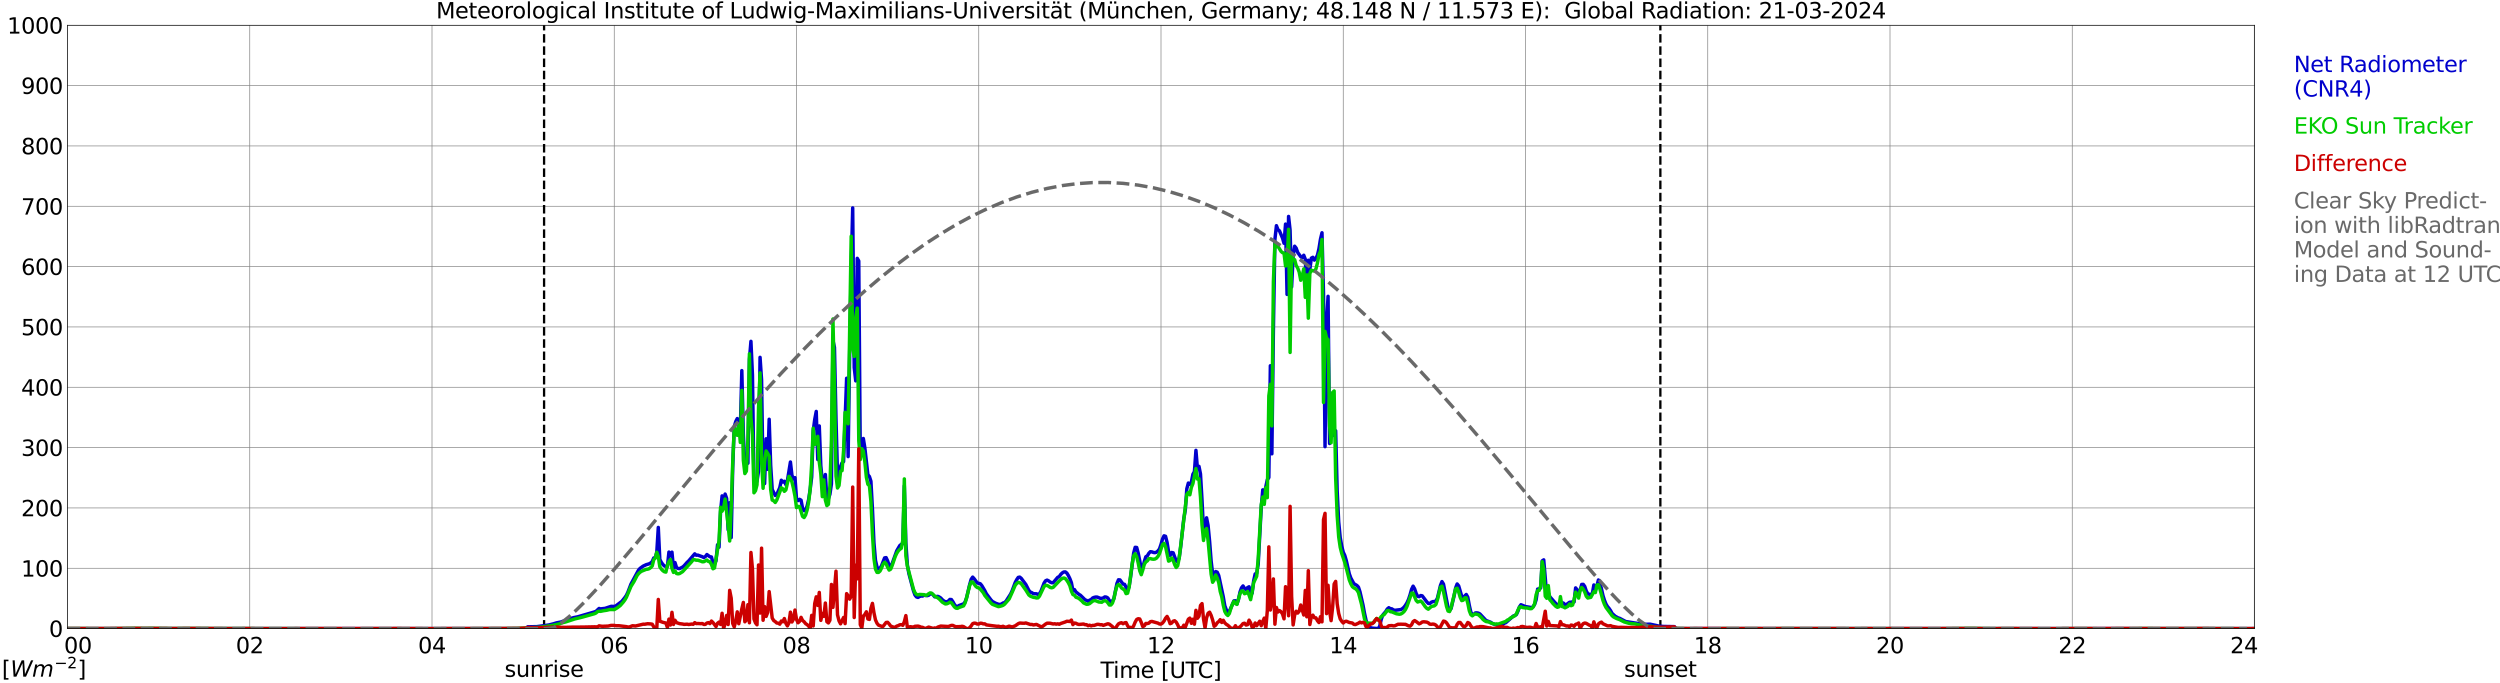 <?xml version="1.0" encoding="utf-8" standalone="no"?>
<!DOCTYPE svg PUBLIC "-//W3C//DTD SVG 1.1//EN"
  "http://www.w3.org/Graphics/SVG/1.1/DTD/svg11.dtd">
<svg xmlns:xlink="http://www.w3.org/1999/xlink" width="1085.4pt" height="296.64pt" viewBox="0 0 1085.4 296.64" xmlns="http://www.w3.org/2000/svg" version="1.1">
 <defs>
  <style type="text/css">*{stroke-linejoin: round; stroke-linecap: butt}</style>
 </defs>
 <g id="figure_1">
  <g id="patch_1">
   <path d="M 0 296.64 
L 1085.4 296.64 
L 1085.4 0 
L 0 0 
z
" style="fill: #ffffff"/>
  </g>
  <g id="axes_1">
   <g id="patch_2">
    <path d="M 29.306 272.909 
L 978.814 272.909 
L 978.814 10.976 
L 29.306 10.976 
z
" style="fill: #ffffff"/>
   </g>
   <g id="patch_3">
    <path d="M 978.814 272.909 
L 978.814 272.909 
L 978.814 10.976 
L 978.814 10.976 
z
" clip-path="url(#p7d498e8993)" style="fill: #d3d3d3; opacity: 0.25; stroke: #d3d3d3; stroke-linejoin: miter"/>
   </g>
   <g id="matplotlib.axis_1">
    <g id="xtick_1">
     <g id="line2d_1">
      <path d="M 29.306 272.909 
L 29.306 10.976 
" clip-path="url(#p7d498e8993)" style="fill: none; stroke: #808080; stroke-width: 0.3; stroke-linecap: square"/>
     </g>
     <g id="line2d_2"/>
     <g id="text_1">
      <!--    00 -->
      <g transform="translate(18.733 283.627) scale(0.095 -0.095)">
       <defs>
        <path id="DejaVuSans-20" transform="scale(0.016)"/>
        <path id="DejaVuSans-30" d="M 2034 4250 
Q 1547 4250 1301 3770 
Q 1056 3291 1056 2328 
Q 1056 1369 1301 889 
Q 1547 409 2034 409 
Q 2525 409 2770 889 
Q 3016 1369 3016 2328 
Q 3016 3291 2770 3770 
Q 2525 4250 2034 4250 
z
M 2034 4750 
Q 2819 4750 3233 4129 
Q 3647 3509 3647 2328 
Q 3647 1150 3233 529 
Q 2819 -91 2034 -91 
Q 1250 -91 836 529 
Q 422 1150 422 2328 
Q 422 3509 836 4129 
Q 1250 4750 2034 4750 
z
" transform="scale(0.016)"/>
       </defs>
       <use xlink:href="#DejaVuSans-20"/>
       <use xlink:href="#DejaVuSans-20" transform="translate(31.787 0)"/>
       <use xlink:href="#DejaVuSans-20" transform="translate(63.574 0)"/>
       <use xlink:href="#DejaVuSans-30" transform="translate(95.361 0)"/>
       <use xlink:href="#DejaVuSans-30" transform="translate(158.984 0)"/>
      </g>
     </g>
    </g>
    <g id="xtick_2">
     <g id="line2d_3">
      <path d="M 108.431 272.909 
L 108.431 10.976 
" clip-path="url(#p7d498e8993)" style="fill: none; stroke: #808080; stroke-width: 0.3; stroke-linecap: square"/>
     </g>
     <g id="line2d_4"/>
     <g id="text_2">
      <!-- 02 -->
      <g transform="translate(102.387 283.627) scale(0.095 -0.095)">
       <defs>
        <path id="DejaVuSans-32" d="M 1228 531 
L 3431 531 
L 3431 0 
L 469 0 
L 469 531 
Q 828 903 1448 1529 
Q 2069 2156 2228 2338 
Q 2531 2678 2651 2914 
Q 2772 3150 2772 3378 
Q 2772 3750 2511 3984 
Q 2250 4219 1831 4219 
Q 1534 4219 1204 4116 
Q 875 4013 500 3803 
L 500 4441 
Q 881 4594 1212 4672 
Q 1544 4750 1819 4750 
Q 2544 4750 2975 4387 
Q 3406 4025 3406 3419 
Q 3406 3131 3298 2873 
Q 3191 2616 2906 2266 
Q 2828 2175 2409 1742 
Q 1991 1309 1228 531 
z
" transform="scale(0.016)"/>
       </defs>
       <use xlink:href="#DejaVuSans-30"/>
       <use xlink:href="#DejaVuSans-32" transform="translate(63.623 0)"/>
      </g>
     </g>
    </g>
    <g id="xtick_3">
     <g id="line2d_5">
      <path d="M 187.557 272.909 
L 187.557 10.976 
" clip-path="url(#p7d498e8993)" style="fill: none; stroke: #808080; stroke-width: 0.3; stroke-linecap: square"/>
     </g>
     <g id="line2d_6"/>
     <g id="text_3">
      <!-- 04 -->
      <g transform="translate(181.513 283.627) scale(0.095 -0.095)">
       <defs>
        <path id="DejaVuSans-34" d="M 2419 4116 
L 825 1625 
L 2419 1625 
L 2419 4116 
z
M 2253 4666 
L 3047 4666 
L 3047 1625 
L 3713 1625 
L 3713 1100 
L 3047 1100 
L 3047 0 
L 2419 0 
L 2419 1100 
L 313 1100 
L 313 1709 
L 2253 4666 
z
" transform="scale(0.016)"/>
       </defs>
       <use xlink:href="#DejaVuSans-30"/>
       <use xlink:href="#DejaVuSans-34" transform="translate(63.623 0)"/>
      </g>
     </g>
    </g>
    <g id="xtick_4">
     <g id="line2d_7">
      <path d="M 266.683 272.909 
L 266.683 10.976 
" clip-path="url(#p7d498e8993)" style="fill: none; stroke: #808080; stroke-width: 0.3; stroke-linecap: square"/>
     </g>
     <g id="line2d_8"/>
     <g id="text_4">
      <!-- 06 -->
      <g transform="translate(260.638 283.627) scale(0.095 -0.095)">
       <defs>
        <path id="DejaVuSans-36" d="M 2113 2584 
Q 1688 2584 1439 2293 
Q 1191 2003 1191 1497 
Q 1191 994 1439 701 
Q 1688 409 2113 409 
Q 2538 409 2786 701 
Q 3034 994 3034 1497 
Q 3034 2003 2786 2293 
Q 2538 2584 2113 2584 
z
M 3366 4563 
L 3366 3988 
Q 3128 4100 2886 4159 
Q 2644 4219 2406 4219 
Q 1781 4219 1451 3797 
Q 1122 3375 1075 2522 
Q 1259 2794 1537 2939 
Q 1816 3084 2150 3084 
Q 2853 3084 3261 2657 
Q 3669 2231 3669 1497 
Q 3669 778 3244 343 
Q 2819 -91 2113 -91 
Q 1303 -91 875 529 
Q 447 1150 447 2328 
Q 447 3434 972 4092 
Q 1497 4750 2381 4750 
Q 2619 4750 2861 4703 
Q 3103 4656 3366 4563 
z
" transform="scale(0.016)"/>
       </defs>
       <use xlink:href="#DejaVuSans-30"/>
       <use xlink:href="#DejaVuSans-36" transform="translate(63.623 0)"/>
      </g>
     </g>
    </g>
    <g id="xtick_5">
     <g id="line2d_9">
      <path d="M 345.808 272.909 
L 345.808 10.976 
" clip-path="url(#p7d498e8993)" style="fill: none; stroke: #808080; stroke-width: 0.3; stroke-linecap: square"/>
     </g>
     <g id="line2d_10"/>
     <g id="text_5">
      <!-- 08 -->
      <g transform="translate(339.764 283.627) scale(0.095 -0.095)">
       <defs>
        <path id="DejaVuSans-38" d="M 2034 2216 
Q 1584 2216 1326 1975 
Q 1069 1734 1069 1313 
Q 1069 891 1326 650 
Q 1584 409 2034 409 
Q 2484 409 2743 651 
Q 3003 894 3003 1313 
Q 3003 1734 2745 1975 
Q 2488 2216 2034 2216 
z
M 1403 2484 
Q 997 2584 770 2862 
Q 544 3141 544 3541 
Q 544 4100 942 4425 
Q 1341 4750 2034 4750 
Q 2731 4750 3128 4425 
Q 3525 4100 3525 3541 
Q 3525 3141 3298 2862 
Q 3072 2584 2669 2484 
Q 3125 2378 3379 2068 
Q 3634 1759 3634 1313 
Q 3634 634 3220 271 
Q 2806 -91 2034 -91 
Q 1263 -91 848 271 
Q 434 634 434 1313 
Q 434 1759 690 2068 
Q 947 2378 1403 2484 
z
M 1172 3481 
Q 1172 3119 1398 2916 
Q 1625 2713 2034 2713 
Q 2441 2713 2670 2916 
Q 2900 3119 2900 3481 
Q 2900 3844 2670 4047 
Q 2441 4250 2034 4250 
Q 1625 4250 1398 4047 
Q 1172 3844 1172 3481 
z
" transform="scale(0.016)"/>
       </defs>
       <use xlink:href="#DejaVuSans-30"/>
       <use xlink:href="#DejaVuSans-38" transform="translate(63.623 0)"/>
      </g>
     </g>
    </g>
    <g id="xtick_6">
     <g id="line2d_11">
      <path d="M 424.934 272.909 
L 424.934 10.976 
" clip-path="url(#p7d498e8993)" style="fill: none; stroke: #808080; stroke-width: 0.3; stroke-linecap: square"/>
     </g>
     <g id="line2d_12"/>
     <g id="text_6">
      <!-- 10 -->
      <g transform="translate(418.89 283.627) scale(0.095 -0.095)">
       <defs>
        <path id="DejaVuSans-31" d="M 794 531 
L 1825 531 
L 1825 4091 
L 703 3866 
L 703 4441 
L 1819 4666 
L 2450 4666 
L 2450 531 
L 3481 531 
L 3481 0 
L 794 0 
L 794 531 
z
" transform="scale(0.016)"/>
       </defs>
       <use xlink:href="#DejaVuSans-31"/>
       <use xlink:href="#DejaVuSans-30" transform="translate(63.623 0)"/>
      </g>
     </g>
    </g>
    <g id="xtick_7">
     <g id="line2d_13">
      <path d="M 504.06 272.909 
L 504.06 10.976 
" clip-path="url(#p7d498e8993)" style="fill: none; stroke: #808080; stroke-width: 0.3; stroke-linecap: square"/>
     </g>
     <g id="line2d_14"/>
     <g id="text_7">
      <!-- 12 -->
      <g transform="translate(498.015 283.627) scale(0.095 -0.095)">
       <use xlink:href="#DejaVuSans-31"/>
       <use xlink:href="#DejaVuSans-32" transform="translate(63.623 0)"/>
      </g>
     </g>
    </g>
    <g id="xtick_8">
     <g id="line2d_15">
      <path d="M 583.185 272.909 
L 583.185 10.976 
" clip-path="url(#p7d498e8993)" style="fill: none; stroke: #808080; stroke-width: 0.3; stroke-linecap: square"/>
     </g>
     <g id="line2d_16"/>
     <g id="text_8">
      <!-- 14 -->
      <g transform="translate(577.141 283.627) scale(0.095 -0.095)">
       <use xlink:href="#DejaVuSans-31"/>
       <use xlink:href="#DejaVuSans-34" transform="translate(63.623 0)"/>
      </g>
     </g>
    </g>
    <g id="xtick_9">
     <g id="line2d_17">
      <path d="M 662.311 272.909 
L 662.311 10.976 
" clip-path="url(#p7d498e8993)" style="fill: none; stroke: #808080; stroke-width: 0.3; stroke-linecap: square"/>
     </g>
     <g id="line2d_18"/>
     <g id="text_9">
      <!-- 16 -->
      <g transform="translate(656.267 283.627) scale(0.095 -0.095)">
       <use xlink:href="#DejaVuSans-31"/>
       <use xlink:href="#DejaVuSans-36" transform="translate(63.623 0)"/>
      </g>
     </g>
    </g>
    <g id="xtick_10">
     <g id="line2d_19">
      <path d="M 741.437 272.909 
L 741.437 10.976 
" clip-path="url(#p7d498e8993)" style="fill: none; stroke: #808080; stroke-width: 0.3; stroke-linecap: square"/>
     </g>
     <g id="line2d_20"/>
     <g id="text_10">
      <!-- 18 -->
      <g transform="translate(735.392 283.627) scale(0.095 -0.095)">
       <use xlink:href="#DejaVuSans-31"/>
       <use xlink:href="#DejaVuSans-38" transform="translate(63.623 0)"/>
      </g>
     </g>
    </g>
    <g id="xtick_11">
     <g id="line2d_21">
      <path d="M 820.562 272.909 
L 820.562 10.976 
" clip-path="url(#p7d498e8993)" style="fill: none; stroke: #808080; stroke-width: 0.3; stroke-linecap: square"/>
     </g>
     <g id="line2d_22"/>
     <g id="text_11">
      <!-- 20 -->
      <g transform="translate(814.518 283.627) scale(0.095 -0.095)">
       <use xlink:href="#DejaVuSans-32"/>
       <use xlink:href="#DejaVuSans-30" transform="translate(63.623 0)"/>
      </g>
     </g>
    </g>
    <g id="xtick_12">
     <g id="line2d_23">
      <path d="M 899.688 272.909 
L 899.688 10.976 
" clip-path="url(#p7d498e8993)" style="fill: none; stroke: #808080; stroke-width: 0.3; stroke-linecap: square"/>
     </g>
     <g id="line2d_24"/>
     <g id="text_12">
      <!-- 22 -->
      <g transform="translate(893.644 283.627) scale(0.095 -0.095)">
       <use xlink:href="#DejaVuSans-32"/>
       <use xlink:href="#DejaVuSans-32" transform="translate(63.623 0)"/>
      </g>
     </g>
    </g>
    <g id="xtick_13">
     <g id="line2d_25">
      <path d="M 978.814 272.909 
L 978.814 10.976 
" clip-path="url(#p7d498e8993)" style="fill: none; stroke: #808080; stroke-width: 0.3; stroke-linecap: square"/>
     </g>
     <g id="line2d_26"/>
     <g id="text_13">
      <!-- 24    -->
      <g transform="translate(968.241 283.627) scale(0.095 -0.095)">
       <use xlink:href="#DejaVuSans-32"/>
       <use xlink:href="#DejaVuSans-34" transform="translate(63.623 0)"/>
       <use xlink:href="#DejaVuSans-20" transform="translate(127.246 0)"/>
       <use xlink:href="#DejaVuSans-20" transform="translate(159.033 0)"/>
       <use xlink:href="#DejaVuSans-20" transform="translate(190.82 0)"/>
      </g>
     </g>
    </g>
    <g id="text_14">
     <!-- Time [UTC] -->
     <g transform="translate(477.806 294.322) scale(0.095 -0.095)">
      <defs>
       <path id="DejaVuSans-54" d="M -19 4666 
L 3928 4666 
L 3928 4134 
L 2272 4134 
L 2272 0 
L 1638 0 
L 1638 4134 
L -19 4134 
L -19 4666 
z
" transform="scale(0.016)"/>
       <path id="DejaVuSans-69" d="M 603 3500 
L 1178 3500 
L 1178 0 
L 603 0 
L 603 3500 
z
M 603 4863 
L 1178 4863 
L 1178 4134 
L 603 4134 
L 603 4863 
z
" transform="scale(0.016)"/>
       <path id="DejaVuSans-6d" d="M 3328 2828 
Q 3544 3216 3844 3400 
Q 4144 3584 4550 3584 
Q 5097 3584 5394 3201 
Q 5691 2819 5691 2113 
L 5691 0 
L 5113 0 
L 5113 2094 
Q 5113 2597 4934 2840 
Q 4756 3084 4391 3084 
Q 3944 3084 3684 2787 
Q 3425 2491 3425 1978 
L 3425 0 
L 2847 0 
L 2847 2094 
Q 2847 2600 2669 2842 
Q 2491 3084 2119 3084 
Q 1678 3084 1418 2786 
Q 1159 2488 1159 1978 
L 1159 0 
L 581 0 
L 581 3500 
L 1159 3500 
L 1159 2956 
Q 1356 3278 1631 3431 
Q 1906 3584 2284 3584 
Q 2666 3584 2933 3390 
Q 3200 3197 3328 2828 
z
" transform="scale(0.016)"/>
       <path id="DejaVuSans-65" d="M 3597 1894 
L 3597 1613 
L 953 1613 
Q 991 1019 1311 708 
Q 1631 397 2203 397 
Q 2534 397 2845 478 
Q 3156 559 3463 722 
L 3463 178 
Q 3153 47 2828 -22 
Q 2503 -91 2169 -91 
Q 1331 -91 842 396 
Q 353 884 353 1716 
Q 353 2575 817 3079 
Q 1281 3584 2069 3584 
Q 2775 3584 3186 3129 
Q 3597 2675 3597 1894 
z
M 3022 2063 
Q 3016 2534 2758 2815 
Q 2500 3097 2075 3097 
Q 1594 3097 1305 2825 
Q 1016 2553 972 2059 
L 3022 2063 
z
" transform="scale(0.016)"/>
       <path id="DejaVuSans-5b" d="M 550 4863 
L 1875 4863 
L 1875 4416 
L 1125 4416 
L 1125 -397 
L 1875 -397 
L 1875 -844 
L 550 -844 
L 550 4863 
z
" transform="scale(0.016)"/>
       <path id="DejaVuSans-55" d="M 556 4666 
L 1191 4666 
L 1191 1831 
Q 1191 1081 1462 751 
Q 1734 422 2344 422 
Q 2950 422 3222 751 
Q 3494 1081 3494 1831 
L 3494 4666 
L 4128 4666 
L 4128 1753 
Q 4128 841 3676 375 
Q 3225 -91 2344 -91 
Q 1459 -91 1007 375 
Q 556 841 556 1753 
L 556 4666 
z
" transform="scale(0.016)"/>
       <path id="DejaVuSans-43" d="M 4122 4306 
L 4122 3641 
Q 3803 3938 3442 4084 
Q 3081 4231 2675 4231 
Q 1875 4231 1450 3742 
Q 1025 3253 1025 2328 
Q 1025 1406 1450 917 
Q 1875 428 2675 428 
Q 3081 428 3442 575 
Q 3803 722 4122 1019 
L 4122 359 
Q 3791 134 3420 21 
Q 3050 -91 2638 -91 
Q 1578 -91 968 557 
Q 359 1206 359 2328 
Q 359 3453 968 4101 
Q 1578 4750 2638 4750 
Q 3056 4750 3426 4639 
Q 3797 4528 4122 4306 
z
" transform="scale(0.016)"/>
       <path id="DejaVuSans-5d" d="M 1947 4863 
L 1947 -844 
L 622 -844 
L 622 -397 
L 1369 -397 
L 1369 4416 
L 622 4416 
L 622 4863 
L 1947 4863 
z
" transform="scale(0.016)"/>
      </defs>
      <use xlink:href="#DejaVuSans-54"/>
      <use xlink:href="#DejaVuSans-69" transform="translate(57.959 0)"/>
      <use xlink:href="#DejaVuSans-6d" transform="translate(85.742 0)"/>
      <use xlink:href="#DejaVuSans-65" transform="translate(183.154 0)"/>
      <use xlink:href="#DejaVuSans-20" transform="translate(244.678 0)"/>
      <use xlink:href="#DejaVuSans-5b" transform="translate(276.465 0)"/>
      <use xlink:href="#DejaVuSans-55" transform="translate(315.479 0)"/>
      <use xlink:href="#DejaVuSans-54" transform="translate(388.672 0)"/>
      <use xlink:href="#DejaVuSans-43" transform="translate(443.881 0)"/>
      <use xlink:href="#DejaVuSans-5d" transform="translate(513.705 0)"/>
     </g>
    </g>
   </g>
   <g id="matplotlib.axis_2">
    <g id="ytick_1">
     <g id="line2d_27">
      <path d="M 29.306 272.909 
L 978.814 272.909 
" clip-path="url(#p7d498e8993)" style="fill: none; stroke: #808080; stroke-width: 0.3; stroke-linecap: square"/>
     </g>
     <g id="line2d_28"/>
     <g id="text_15">
      <!-- 0 -->
      <g transform="translate(21.261 276.518) scale(0.095 -0.095)">
       <use xlink:href="#DejaVuSans-30"/>
      </g>
     </g>
    </g>
    <g id="ytick_2">
     <g id="line2d_29">
      <path d="M 29.306 246.715 
L 978.814 246.715 
" clip-path="url(#p7d498e8993)" style="fill: none; stroke: #808080; stroke-width: 0.3; stroke-linecap: square"/>
     </g>
     <g id="line2d_30"/>
     <g id="text_16">
      <!-- 100 -->
      <g transform="translate(9.173 250.325) scale(0.095 -0.095)">
       <use xlink:href="#DejaVuSans-31"/>
       <use xlink:href="#DejaVuSans-30" transform="translate(63.623 0)"/>
       <use xlink:href="#DejaVuSans-30" transform="translate(127.246 0)"/>
      </g>
     </g>
    </g>
    <g id="ytick_3">
     <g id="line2d_31">
      <path d="M 29.306 220.522 
L 978.814 220.522 
" clip-path="url(#p7d498e8993)" style="fill: none; stroke: #808080; stroke-width: 0.3; stroke-linecap: square"/>
     </g>
     <g id="line2d_32"/>
     <g id="text_17">
      <!-- 200 -->
      <g transform="translate(9.173 224.131) scale(0.095 -0.095)">
       <use xlink:href="#DejaVuSans-32"/>
       <use xlink:href="#DejaVuSans-30" transform="translate(63.623 0)"/>
       <use xlink:href="#DejaVuSans-30" transform="translate(127.246 0)"/>
      </g>
     </g>
    </g>
    <g id="ytick_4">
     <g id="line2d_33">
      <path d="M 29.306 194.329 
L 978.814 194.329 
" clip-path="url(#p7d498e8993)" style="fill: none; stroke: #808080; stroke-width: 0.3; stroke-linecap: square"/>
     </g>
     <g id="line2d_34"/>
     <g id="text_18">
      <!-- 300 -->
      <g transform="translate(9.173 197.938) scale(0.095 -0.095)">
       <defs>
        <path id="DejaVuSans-33" d="M 2597 2516 
Q 3050 2419 3304 2112 
Q 3559 1806 3559 1356 
Q 3559 666 3084 287 
Q 2609 -91 1734 -91 
Q 1441 -91 1130 -33 
Q 819 25 488 141 
L 488 750 
Q 750 597 1062 519 
Q 1375 441 1716 441 
Q 2309 441 2620 675 
Q 2931 909 2931 1356 
Q 2931 1769 2642 2001 
Q 2353 2234 1838 2234 
L 1294 2234 
L 1294 2753 
L 1863 2753 
Q 2328 2753 2575 2939 
Q 2822 3125 2822 3475 
Q 2822 3834 2567 4026 
Q 2313 4219 1838 4219 
Q 1578 4219 1281 4162 
Q 984 4106 628 3988 
L 628 4550 
Q 988 4650 1302 4700 
Q 1616 4750 1894 4750 
Q 2613 4750 3031 4423 
Q 3450 4097 3450 3541 
Q 3450 3153 3228 2886 
Q 3006 2619 2597 2516 
z
" transform="scale(0.016)"/>
       </defs>
       <use xlink:href="#DejaVuSans-33"/>
       <use xlink:href="#DejaVuSans-30" transform="translate(63.623 0)"/>
       <use xlink:href="#DejaVuSans-30" transform="translate(127.246 0)"/>
      </g>
     </g>
    </g>
    <g id="ytick_5">
     <g id="line2d_35">
      <path d="M 29.306 168.136 
L 978.814 168.136 
" clip-path="url(#p7d498e8993)" style="fill: none; stroke: #808080; stroke-width: 0.3; stroke-linecap: square"/>
     </g>
     <g id="line2d_36"/>
     <g id="text_19">
      <!-- 400 -->
      <g transform="translate(9.173 171.745) scale(0.095 -0.095)">
       <use xlink:href="#DejaVuSans-34"/>
       <use xlink:href="#DejaVuSans-30" transform="translate(63.623 0)"/>
       <use xlink:href="#DejaVuSans-30" transform="translate(127.246 0)"/>
      </g>
     </g>
    </g>
    <g id="ytick_6">
     <g id="line2d_37">
      <path d="M 29.306 141.942 
L 978.814 141.942 
" clip-path="url(#p7d498e8993)" style="fill: none; stroke: #808080; stroke-width: 0.3; stroke-linecap: square"/>
     </g>
     <g id="line2d_38"/>
     <g id="text_20">
      <!-- 500 -->
      <g transform="translate(9.173 145.551) scale(0.095 -0.095)">
       <defs>
        <path id="DejaVuSans-35" d="M 691 4666 
L 3169 4666 
L 3169 4134 
L 1269 4134 
L 1269 2991 
Q 1406 3038 1543 3061 
Q 1681 3084 1819 3084 
Q 2600 3084 3056 2656 
Q 3513 2228 3513 1497 
Q 3513 744 3044 326 
Q 2575 -91 1722 -91 
Q 1428 -91 1123 -41 
Q 819 9 494 109 
L 494 744 
Q 775 591 1075 516 
Q 1375 441 1709 441 
Q 2250 441 2565 725 
Q 2881 1009 2881 1497 
Q 2881 1984 2565 2268 
Q 2250 2553 1709 2553 
Q 1456 2553 1204 2497 
Q 953 2441 691 2322 
L 691 4666 
z
" transform="scale(0.016)"/>
       </defs>
       <use xlink:href="#DejaVuSans-35"/>
       <use xlink:href="#DejaVuSans-30" transform="translate(63.623 0)"/>
       <use xlink:href="#DejaVuSans-30" transform="translate(127.246 0)"/>
      </g>
     </g>
    </g>
    <g id="ytick_7">
     <g id="line2d_39">
      <path d="M 29.306 115.749 
L 978.814 115.749 
" clip-path="url(#p7d498e8993)" style="fill: none; stroke: #808080; stroke-width: 0.3; stroke-linecap: square"/>
     </g>
     <g id="line2d_40"/>
     <g id="text_21">
      <!-- 600 -->
      <g transform="translate(9.173 119.358) scale(0.095 -0.095)">
       <use xlink:href="#DejaVuSans-36"/>
       <use xlink:href="#DejaVuSans-30" transform="translate(63.623 0)"/>
       <use xlink:href="#DejaVuSans-30" transform="translate(127.246 0)"/>
      </g>
     </g>
    </g>
    <g id="ytick_8">
     <g id="line2d_41">
      <path d="M 29.306 89.556 
L 978.814 89.556 
" clip-path="url(#p7d498e8993)" style="fill: none; stroke: #808080; stroke-width: 0.3; stroke-linecap: square"/>
     </g>
     <g id="line2d_42"/>
     <g id="text_22">
      <!-- 700 -->
      <g transform="translate(9.173 93.165) scale(0.095 -0.095)">
       <defs>
        <path id="DejaVuSans-37" d="M 525 4666 
L 3525 4666 
L 3525 4397 
L 1831 0 
L 1172 0 
L 2766 4134 
L 525 4134 
L 525 4666 
z
" transform="scale(0.016)"/>
       </defs>
       <use xlink:href="#DejaVuSans-37"/>
       <use xlink:href="#DejaVuSans-30" transform="translate(63.623 0)"/>
       <use xlink:href="#DejaVuSans-30" transform="translate(127.246 0)"/>
      </g>
     </g>
    </g>
    <g id="ytick_9">
     <g id="line2d_43">
      <path d="M 29.306 63.362 
L 978.814 63.362 
" clip-path="url(#p7d498e8993)" style="fill: none; stroke: #808080; stroke-width: 0.3; stroke-linecap: square"/>
     </g>
     <g id="line2d_44"/>
     <g id="text_23">
      <!-- 800 -->
      <g transform="translate(9.173 66.972) scale(0.095 -0.095)">
       <use xlink:href="#DejaVuSans-38"/>
       <use xlink:href="#DejaVuSans-30" transform="translate(63.623 0)"/>
       <use xlink:href="#DejaVuSans-30" transform="translate(127.246 0)"/>
      </g>
     </g>
    </g>
    <g id="ytick_10">
     <g id="line2d_45">
      <path d="M 29.306 37.169 
L 978.814 37.169 
" clip-path="url(#p7d498e8993)" style="fill: none; stroke: #808080; stroke-width: 0.3; stroke-linecap: square"/>
     </g>
     <g id="line2d_46"/>
     <g id="text_24">
      <!-- 900 -->
      <g transform="translate(9.173 40.778) scale(0.095 -0.095)">
       <defs>
        <path id="DejaVuSans-39" d="M 703 97 
L 703 672 
Q 941 559 1184 500 
Q 1428 441 1663 441 
Q 2288 441 2617 861 
Q 2947 1281 2994 2138 
Q 2813 1869 2534 1725 
Q 2256 1581 1919 1581 
Q 1219 1581 811 2004 
Q 403 2428 403 3163 
Q 403 3881 828 4315 
Q 1253 4750 1959 4750 
Q 2769 4750 3195 4129 
Q 3622 3509 3622 2328 
Q 3622 1225 3098 567 
Q 2575 -91 1691 -91 
Q 1453 -91 1209 -44 
Q 966 3 703 97 
z
M 1959 2075 
Q 2384 2075 2632 2365 
Q 2881 2656 2881 3163 
Q 2881 3666 2632 3958 
Q 2384 4250 1959 4250 
Q 1534 4250 1286 3958 
Q 1038 3666 1038 3163 
Q 1038 2656 1286 2365 
Q 1534 2075 1959 2075 
z
" transform="scale(0.016)"/>
       </defs>
       <use xlink:href="#DejaVuSans-39"/>
       <use xlink:href="#DejaVuSans-30" transform="translate(63.623 0)"/>
       <use xlink:href="#DejaVuSans-30" transform="translate(127.246 0)"/>
      </g>
     </g>
    </g>
    <g id="ytick_11">
     <g id="line2d_47">
      <path d="M 29.306 10.976 
L 978.814 10.976 
" clip-path="url(#p7d498e8993)" style="fill: none; stroke: #808080; stroke-width: 0.3; stroke-linecap: square"/>
     </g>
     <g id="line2d_48"/>
     <g id="text_25">
      <!-- 1000 -->
      <g transform="translate(3.128 14.585) scale(0.095 -0.095)">
       <use xlink:href="#DejaVuSans-31"/>
       <use xlink:href="#DejaVuSans-30" transform="translate(63.623 0)"/>
       <use xlink:href="#DejaVuSans-30" transform="translate(127.246 0)"/>
       <use xlink:href="#DejaVuSans-30" transform="translate(190.869 0)"/>
      </g>
     </g>
    </g>
   </g>
   <g id="line2d_49">
    <path d="M 236.219 272.909 
L 236.219 10.976 
" clip-path="url(#p7d498e8993)" style="fill: none; stroke-dasharray: 3.7,1.6; stroke-dashoffset: 0; stroke: #000000"/>
   </g>
   <g id="line2d_50">
    <path d="M 720.864 272.909 
L 720.864 10.976 
" clip-path="url(#p7d498e8993)" style="fill: none; stroke-dasharray: 3.7,1.6; stroke-dashoffset: 0; stroke: #000000"/>
   </g>
   <g id="line2d_51">
    <path d="M 29.306 272.909 
L 228.439 272.909 
L 229.098 272.136 
L 233.054 272.058 
L 235.692 271.712 
L 238.329 271.327 
L 240.308 270.821 
L 241.626 270.415 
L 243.604 270.03 
L 244.264 269.768 
L 245.583 269.483 
L 247.561 268.713 
L 248.88 268.186 
L 250.858 267.783 
L 258.111 265.674 
L 258.77 265.412 
L 260.089 264.176 
L 260.748 264.359 
L 262.726 264.116 
L 265.364 263.243 
L 266.683 263.285 
L 267.342 263.081 
L 269.98 261.096 
L 271.298 259.435 
L 271.958 258.463 
L 272.617 257.085 
L 273.936 253.602 
L 277.233 247.504 
L 277.892 246.755 
L 279.211 245.801 
L 280.53 245.175 
L 281.849 244.79 
L 282.508 244.405 
L 283.167 243.816 
L 283.827 242.257 
L 284.486 242.176 
L 285.145 239.724 
L 285.805 228.988 
L 286.464 242.865 
L 287.124 244.141 
L 287.783 245.052 
L 288.442 245.702 
L 289.102 245.964 
L 289.761 245.943 
L 290.42 239.685 
L 291.08 241.346 
L 291.739 239.724 
L 292.399 246.713 
L 293.058 244.243 
L 293.717 246.409 
L 294.377 246.815 
L 295.036 246.875 
L 296.355 246.207 
L 297.014 245.639 
L 298.333 244.141 
L 298.992 243.533 
L 301.63 240.455 
L 302.289 241.063 
L 302.949 241 
L 304.267 241.487 
L 304.927 241.71 
L 305.586 242.074 
L 306.246 241.629 
L 306.905 240.759 
L 308.224 241.731 
L 308.883 241.812 
L 309.543 244.303 
L 310.202 244.851 
L 310.861 243.512 
L 311.521 236.545 
L 312.18 237.558 
L 312.839 222.039 
L 313.499 215.294 
L 314.158 220.52 
L 314.818 214.503 
L 315.477 216.389 
L 316.136 230.002 
L 316.796 218.272 
L 317.455 233.383 
L 318.114 203.038 
L 318.774 185.253 
L 319.433 183.003 
L 320.093 181.727 
L 320.752 186.447 
L 321.411 186.568 
L 322.071 160.901 
L 322.73 188.493 
L 323.39 202.653 
L 324.049 200.851 
L 324.708 201.113 
L 325.368 156.142 
L 326.027 148.2 
L 326.686 162.847 
L 327.346 209.783 
L 328.005 210.574 
L 328.665 208.811 
L 329.324 204.557 
L 329.983 155.149 
L 330.643 164.974 
L 331.302 208.366 
L 331.961 209.945 
L 332.621 190.499 
L 333.28 203.766 
L 333.94 182.031 
L 334.599 202.024 
L 335.258 212.518 
L 336.577 215.111 
L 337.236 214.707 
L 338.555 211.687 
L 339.215 208.507 
L 339.874 209.298 
L 340.533 208.953 
L 341.193 210.412 
L 341.852 208.709 
L 343.171 200.586 
L 343.83 206.38 
L 344.49 207.942 
L 345.149 207.373 
L 345.808 216.407 
L 346.468 217.34 
L 347.127 216.792 
L 347.787 217.159 
L 348.446 220.682 
L 349.105 221.717 
L 349.765 221.431 
L 350.424 219.689 
L 351.083 216.834 
L 351.743 212.457 
L 352.402 207.09 
L 353.062 187.055 
L 353.721 182.091 
L 354.38 178.629 
L 355.04 199.513 
L 355.699 184.928 
L 356.359 202.148 
L 357.018 209.034 
L 357.677 213.654 
L 358.337 206.016 
L 358.996 216.509 
L 359.655 216.488 
L 360.315 214.605 
L 360.974 210.068 
L 361.634 147.715 
L 362.293 150.853 
L 362.952 181.727 
L 363.612 205.893 
L 364.271 207.433 
L 364.93 202.533 
L 365.59 200.932 
L 366.249 200.385 
L 367.568 164.225 
L 368.227 198.237 
L 368.887 153.245 
L 369.546 116.64 
L 370.206 90.263 
L 370.865 159.565 
L 371.524 165.359 
L 372.184 112.16 
L 372.843 113.297 
L 373.502 197.792 
L 374.162 194.57 
L 374.821 190.376 
L 375.481 194.449 
L 376.799 206.098 
L 377.459 206.886 
L 378.118 208.934 
L 378.777 220.886 
L 379.437 235.654 
L 380.096 243.289 
L 380.756 246.186 
L 381.415 247.017 
L 382.074 246.695 
L 382.734 245.621 
L 384.053 242.215 
L 384.712 242.095 
L 385.371 243.533 
L 386.031 245.497 
L 386.69 246.024 
L 387.349 244.667 
L 389.328 239.138 
L 390.646 236.869 
L 391.306 236.322 
L 391.965 236.039 
L 392.624 210.917 
L 393.284 235.693 
L 393.943 245.275 
L 394.603 249.023 
L 396.581 256.478 
L 397.24 258.322 
L 397.899 259.173 
L 398.559 259.375 
L 399.218 258.99 
L 399.878 258.746 
L 400.537 258.809 
L 401.196 258.424 
L 402.515 258.626 
L 403.175 258.442 
L 403.834 257.856 
L 404.493 257.714 
L 405.153 258.301 
L 405.812 259.113 
L 407.131 258.908 
L 407.79 259.191 
L 408.45 259.639 
L 409.109 260.367 
L 409.768 260.894 
L 410.428 261.258 
L 411.087 261.279 
L 411.746 260.954 
L 412.406 260.247 
L 413.065 260.307 
L 413.725 261.279 
L 414.384 262.473 
L 415.043 263.225 
L 415.703 263.325 
L 416.362 262.9 
L 418.34 262.19 
L 419 261.381 
L 419.659 259.516 
L 420.978 253.845 
L 421.637 251.514 
L 422.297 250.563 
L 422.956 251.291 
L 424.275 253.096 
L 425.593 253.418 
L 426.253 254.23 
L 427.572 256.457 
L 428.231 257.774 
L 430.209 260.428 
L 430.869 261.138 
L 432.187 261.866 
L 433.506 262.353 
L 434.165 262.434 
L 434.825 262.232 
L 435.484 261.805 
L 436.144 261.625 
L 436.803 260.975 
L 438.781 257.897 
L 439.44 256.457 
L 440.759 252.913 
L 441.419 251.656 
L 442.078 250.684 
L 442.737 250.563 
L 443.397 251.111 
L 445.375 253.764 
L 446.694 256.357 
L 447.353 257.064 
L 448.012 257.329 
L 448.672 257.774 
L 449.991 257.795 
L 450.65 258.099 
L 451.309 257.774 
L 451.969 256.619 
L 453.287 253.177 
L 453.947 252.143 
L 454.606 251.86 
L 455.266 252.185 
L 455.925 252.711 
L 456.584 252.994 
L 457.244 252.994 
L 459.222 250.644 
L 459.881 250.341 
L 460.541 249.387 
L 461.2 248.74 
L 461.859 248.334 
L 462.519 248.295 
L 463.178 248.8 
L 463.838 249.874 
L 464.497 251.231 
L 465.156 252.973 
L 465.816 256.397 
L 466.475 255.972 
L 467.134 257.004 
L 468.453 258.057 
L 469.113 258.463 
L 471.091 260.409 
L 471.75 260.671 
L 472.409 261.056 
L 473.069 260.569 
L 473.728 260.307 
L 474.388 259.618 
L 475.047 259.354 
L 475.706 259.212 
L 476.366 259.233 
L 477.685 259.76 
L 478.344 259.781 
L 479.003 259.597 
L 479.663 259.152 
L 480.322 259.233 
L 480.981 259.618 
L 481.641 260.732 
L 482.3 261.279 
L 482.96 260.975 
L 483.619 259.781 
L 484.938 253.298 
L 485.597 251.718 
L 486.256 251.779 
L 487.575 253.581 
L 488.235 253.683 
L 489.553 256.297 
L 490.213 254.655 
L 490.872 250.422 
L 492.191 240.11 
L 492.85 237.619 
L 493.51 237.7 
L 494.169 240.17 
L 495.488 246.836 
L 496.147 246.592 
L 496.807 243.816 
L 497.466 241.731 
L 498.125 241.325 
L 498.785 240.212 
L 499.444 239.523 
L 500.103 239.604 
L 500.763 239.848 
L 501.422 239.947 
L 502.082 239.745 
L 502.741 239.198 
L 503.4 238.328 
L 504.06 236.382 
L 504.719 234.012 
L 505.379 232.634 
L 506.038 232.838 
L 506.697 235.492 
L 507.357 239.583 
L 508.016 241.204 
L 508.675 239.866 
L 509.335 240.007 
L 510.654 243.575 
L 511.313 243.96 
L 511.972 242.074 
L 512.632 237.173 
L 513.95 225.221 
L 514.61 221.452 
L 515.269 212.195 
L 515.929 209.723 
L 516.588 210.27 
L 517.247 209.298 
L 517.907 205.914 
L 518.566 204.759 
L 519.226 195.523 
L 519.885 203.504 
L 520.544 202.47 
L 521.204 205.794 
L 521.863 217.057 
L 522.522 230.486 
L 523.182 230.002 
L 523.841 224.815 
L 524.501 228.118 
L 525.16 235.004 
L 525.819 243.494 
L 526.479 249.065 
L 527.138 250.825 
L 527.797 248.133 
L 528.457 248.415 
L 529.116 249.853 
L 531.094 259.131 
L 531.754 262.982 
L 532.413 264.763 
L 533.073 265.776 
L 533.732 265.452 
L 535.71 260.894 
L 536.369 260.813 
L 537.029 262.232 
L 537.688 260.328 
L 538.348 257.064 
L 539.007 255.223 
L 539.666 254.393 
L 540.326 255.446 
L 540.985 256.011 
L 541.644 255.1 
L 542.304 254.757 
L 542.963 257.835 
L 543.623 257.573 
L 544.282 252.185 
L 544.941 249.186 
L 545.601 248.921 
L 546.26 244.911 
L 547.579 220.399 
L 548.238 212.68 
L 548.898 214.422 
L 550.216 208.264 
L 550.876 207.352 
L 551.535 158.795 
L 552.195 197.022 
L 552.854 143.805 
L 553.513 103.978 
L 554.173 97.982 
L 554.832 99.724 
L 555.491 100.208 
L 556.81 103.349 
L 557.47 105.617 
L 558.129 97.293 
L 558.788 127.821 
L 559.448 93.969 
L 560.107 99.947 
L 560.766 124.579 
L 561.426 111.189 
L 562.085 106.896 
L 562.745 107.726 
L 563.404 109.609 
L 564.723 111.432 
L 565.382 111.857 
L 566.042 110.825 
L 566.701 112.527 
L 567.36 124.479 
L 568.02 112.993 
L 568.679 116.983 
L 569.338 112.061 
L 569.998 111.715 
L 570.657 112.931 
L 571.317 112.121 
L 571.976 110.804 
L 572.635 107.988 
L 573.295 103.857 
L 573.954 101.06 
L 574.613 127.415 
L 575.273 193.923 
L 575.932 140.3 
L 576.592 128.652 
L 577.251 192.545 
L 577.91 188.776 
L 578.57 179.661 
L 579.229 189.08 
L 579.889 187.034 
L 580.548 213.125 
L 581.207 226.536 
L 581.867 233.425 
L 582.526 237.092 
L 583.185 239.745 
L 583.845 241.144 
L 584.504 243.371 
L 585.823 249.165 
L 586.482 250.969 
L 587.801 253.4 
L 589.12 254.188 
L 589.779 254.898 
L 590.439 256.905 
L 591.757 262.678 
L 592.417 266.282 
L 593.076 269.26 
L 593.736 271.287 
L 595.054 272.521 
L 595.714 272.704 
L 598.351 272.909 
L 599.011 271.895 
L 599.67 268.938 
L 600.329 267.034 
L 601.648 265.473 
L 602.307 264.399 
L 602.967 263.851 
L 603.626 264.257 
L 604.286 264.338 
L 604.945 264.784 
L 605.604 264.967 
L 608.242 264.642 
L 608.901 264.218 
L 609.561 263.629 
L 610.22 262.759 
L 610.879 261.685 
L 611.539 260.205 
L 612.198 258.22 
L 612.858 255.831 
L 613.517 254.492 
L 614.176 255.647 
L 614.836 257.633 
L 615.495 258.888 
L 616.154 259.05 
L 616.814 258.565 
L 617.473 258.686 
L 619.451 261.3 
L 620.111 261.989 
L 620.77 262.028 
L 621.429 261.462 
L 622.089 261.198 
L 622.748 261.158 
L 623.408 260.936 
L 624.067 259.72 
L 625.386 254.188 
L 626.045 252.507 
L 626.705 253.581 
L 628.683 263.791 
L 629.342 265.006 
L 630.001 264.218 
L 631.32 258.626 
L 631.98 255.223 
L 632.639 253.541 
L 633.298 254.372 
L 634.617 258.869 
L 635.276 259.597 
L 635.936 258.746 
L 636.595 258.099 
L 637.255 259.273 
L 637.914 262.84 
L 638.573 265.737 
L 639.233 266.952 
L 639.892 266.769 
L 640.552 266.101 
L 641.211 266.08 
L 641.87 266.201 
L 642.53 266.567 
L 645.167 269.383 
L 647.145 270.132 
L 647.805 270.617 
L 649.123 271.164 
L 649.783 271.185 
L 650.442 271.408 
L 651.761 271.45 
L 652.42 271.164 
L 653.08 270.578 
L 653.739 270.355 
L 657.036 267.437 
L 657.695 267.235 
L 658.355 266.808 
L 659.014 265.37 
L 659.674 263.508 
L 660.333 262.555 
L 662.311 263.346 
L 664.949 263.791 
L 665.608 263.406 
L 666.267 262.392 
L 666.927 260.388 
L 667.586 255.75 
L 668.246 255.708 
L 668.905 255.223 
L 669.564 243.512 
L 670.224 243.067 
L 671.542 258.626 
L 672.202 257.368 
L 672.861 259.071 
L 674.18 260.569 
L 675.499 262.049 
L 676.158 262.515 
L 676.817 262.636 
L 678.136 261.625 
L 678.796 261.866 
L 679.455 262.473 
L 680.114 262.455 
L 681.433 261.481 
L 682.092 261.441 
L 682.752 261.279 
L 683.411 261.321 
L 684.071 255.241 
L 684.73 256.053 
L 685.389 257.248 
L 686.049 256.234 
L 686.708 253.743 
L 687.368 253.704 
L 688.027 254.594 
L 688.686 256.559 
L 689.346 257.774 
L 690.005 258.018 
L 690.664 258.057 
L 691.324 257.816 
L 691.983 253.966 
L 692.643 256.336 
L 693.302 254.411 
L 693.961 251.8 
L 694.621 253.196 
L 695.28 255.608 
L 695.939 258.565 
L 696.599 260.65 
L 697.258 262.272 
L 697.918 263.367 
L 698.577 264.137 
L 699.236 265.108 
L 699.896 266.324 
L 701.215 267.518 
L 702.533 268.267 
L 703.193 268.451 
L 705.83 269.849 
L 709.786 270.475 
L 713.743 271.065 
L 716.38 270.984 
L 719.018 271.549 
L 720.337 271.853 
L 722.315 271.976 
L 726.93 272.058 
L 727.59 272.909 
L 978.154 272.909 
L 978.154 272.909 
" clip-path="url(#p7d498e8993)" style="fill: none; stroke: #0000cc; stroke-width: 1.5; stroke-linecap: square"/>
   </g>
   <g id="line2d_52">
    <path d="M 28.646 272.866 
L 31.284 272.888 
L 49.087 272.907 
L 58.319 272.794 
L 62.934 272.832 
L 65.572 272.791 
L 74.803 272.885 
L 79.419 272.85 
L 146.676 272.951 
L 149.972 272.957 
L 175.029 272.943 
L 183.601 272.934 
L 192.173 272.925 
L 203.382 272.933 
L 206.02 272.921 
L 216.57 272.909 
L 219.207 272.898 
L 224.482 272.846 
L 234.373 272.333 
L 239.648 271.573 
L 242.945 270.843 
L 244.264 270.352 
L 245.583 270.026 
L 249.539 268.73 
L 252.836 267.928 
L 258.111 266.442 
L 258.77 266.124 
L 259.43 265.527 
L 260.089 265.372 
L 260.748 265.418 
L 262.067 265.147 
L 263.386 264.951 
L 264.705 264.625 
L 266.683 264.66 
L 268.002 263.89 
L 269.32 262.873 
L 270.639 261.356 
L 271.298 260.464 
L 271.958 259.309 
L 273.936 254.606 
L 275.255 252.478 
L 276.573 249.897 
L 277.233 249.052 
L 277.892 248.435 
L 278.552 247.992 
L 280.53 247.194 
L 281.189 247.12 
L 281.849 246.898 
L 282.508 246.43 
L 283.167 245.725 
L 283.827 243.023 
L 284.486 242.257 
L 285.145 239.766 
L 285.805 241.639 
L 286.464 246.077 
L 287.124 247.058 
L 287.783 247.773 
L 288.442 248.231 
L 289.102 248.382 
L 289.761 245.48 
L 290.42 243.792 
L 291.08 242.902 
L 291.739 246.781 
L 292.399 248.515 
L 293.058 247.854 
L 293.717 248.993 
L 294.377 249.141 
L 295.036 249.021 
L 296.355 248.188 
L 300.311 243.838 
L 300.971 242.956 
L 301.63 243.028 
L 302.289 243.227 
L 302.949 243.213 
L 304.267 243.626 
L 304.927 243.912 
L 305.586 243.867 
L 306.905 243.162 
L 307.564 243.78 
L 308.224 243.893 
L 308.883 245.08 
L 309.543 246.933 
L 310.202 246.598 
L 312.18 234.744 
L 312.839 220.236 
L 313.499 221.939 
L 314.158 220.537 
L 314.818 216.664 
L 316.136 228.229 
L 316.796 234.872 
L 317.455 220.176 
L 318.114 200.797 
L 318.774 185.979 
L 319.433 186.246 
L 320.093 188.994 
L 320.752 184.332 
L 321.411 192.081 
L 322.071 169.476 
L 322.73 199.847 
L 323.39 205.608 
L 324.049 204.547 
L 324.708 190.734 
L 325.368 153.618 
L 326.027 181.24 
L 326.686 188.846 
L 327.346 213.949 
L 328.005 213.04 
L 328.665 210.469 
L 329.324 176.953 
L 329.983 161.886 
L 330.643 199.893 
L 331.302 211.988 
L 331.961 200.406 
L 332.621 195.788 
L 333.28 196.801 
L 333.94 198.085 
L 334.599 212.562 
L 335.258 217.1 
L 335.918 217.426 
L 336.577 218.15 
L 337.236 217.121 
L 338.555 213.605 
L 339.215 211.794 
L 339.874 212.24 
L 340.533 213.313 
L 341.193 212.712 
L 342.512 206.827 
L 343.171 207.715 
L 343.83 209.248 
L 344.49 212.054 
L 345.149 215.421 
L 345.808 220.391 
L 346.468 219.868 
L 347.127 219.912 
L 348.446 224.199 
L 349.105 224.686 
L 349.765 223.577 
L 350.424 221.397 
L 351.083 217.952 
L 351.743 212.437 
L 352.402 201.352 
L 353.062 185.91 
L 353.721 192.982 
L 354.38 192.418 
L 355.04 189.445 
L 355.699 200.622 
L 356.359 205.715 
L 357.018 215.628 
L 357.677 208.354 
L 358.337 217.107 
L 358.996 219.519 
L 359.655 218.951 
L 360.315 210.974 
L 360.974 190.906 
L 361.634 138.497 
L 362.293 167.564 
L 362.952 206.648 
L 363.612 211.869 
L 364.271 210.801 
L 364.93 204.601 
L 365.59 204.317 
L 366.249 195.554 
L 366.909 179.029 
L 367.568 179.4 
L 368.227 183.99 
L 369.546 102.582 
L 370.206 151.704 
L 370.865 154.757 
L 371.524 137.833 
L 372.184 133.766 
L 372.843 191.332 
L 373.502 199.504 
L 374.162 194.817 
L 374.821 195.809 
L 375.481 200.559 
L 376.14 207.227 
L 376.799 210.272 
L 377.459 210.86 
L 378.118 217.71 
L 378.777 231.826 
L 379.437 242.521 
L 380.096 247.075 
L 380.756 248.5 
L 381.415 248.513 
L 382.074 247.93 
L 382.734 246.614 
L 383.393 244.92 
L 384.053 244.113 
L 384.712 244.745 
L 385.371 246.266 
L 386.031 247.503 
L 386.69 247.121 
L 387.349 245.496 
L 388.668 241.611 
L 389.328 240.216 
L 389.987 239.179 
L 390.646 238.51 
L 391.306 238.046 
L 391.965 234.607 
L 392.624 207.927 
L 393.284 241.328 
L 393.943 245.79 
L 396.581 255.782 
L 397.24 257.324 
L 397.899 258.1 
L 398.559 258.292 
L 399.218 258.077 
L 401.196 258.187 
L 401.856 258.515 
L 402.515 258.319 
L 403.175 257.789 
L 403.834 257.411 
L 404.493 257.546 
L 405.812 258.813 
L 407.131 259.555 
L 407.79 260.056 
L 409.109 261.422 
L 410.428 262.221 
L 411.087 262.136 
L 411.746 261.859 
L 412.406 261.397 
L 413.065 261.697 
L 414.384 263.5 
L 415.043 264.04 
L 415.703 264.122 
L 416.362 263.754 
L 418.34 263.046 
L 419 261.776 
L 419.659 259.5 
L 420.978 254.236 
L 421.637 252.663 
L 422.297 252.716 
L 423.615 254.533 
L 424.275 255.07 
L 424.934 255.244 
L 425.593 255.761 
L 426.912 257.358 
L 427.572 258.533 
L 430.209 261.757 
L 430.869 262.369 
L 432.847 263.143 
L 433.506 263.389 
L 434.825 263.065 
L 435.484 262.81 
L 436.144 262.326 
L 438.122 260.064 
L 439.44 257.155 
L 440.759 254.113 
L 441.419 253.307 
L 442.078 252.816 
L 442.737 252.979 
L 443.397 253.436 
L 445.375 256.211 
L 446.694 258.323 
L 447.353 258.836 
L 448.672 259.35 
L 449.331 259.422 
L 449.991 259.613 
L 450.65 259.56 
L 451.309 258.805 
L 453.287 254.642 
L 453.947 254.104 
L 454.606 254.208 
L 455.266 254.533 
L 455.925 255.037 
L 456.584 255.2 
L 457.244 255.002 
L 459.881 252.219 
L 460.541 251.603 
L 461.2 251.147 
L 461.859 250.937 
L 462.519 251.17 
L 463.178 251.985 
L 463.838 252.996 
L 464.497 254.325 
L 465.156 256.666 
L 465.816 258.132 
L 466.475 258.386 
L 467.134 259.315 
L 467.794 259.501 
L 468.453 259.853 
L 469.772 260.986 
L 470.431 261.743 
L 471.75 262.367 
L 472.409 262.307 
L 473.069 262.051 
L 474.388 261.008 
L 475.047 260.734 
L 475.706 260.8 
L 477.025 261.35 
L 478.344 261.475 
L 479.003 260.999 
L 479.663 260.791 
L 480.322 260.997 
L 480.981 261.721 
L 481.641 262.658 
L 482.3 262.664 
L 482.96 261.861 
L 483.619 259.922 
L 484.278 256.721 
L 484.938 254.469 
L 485.597 253.763 
L 486.256 254.179 
L 486.916 255.256 
L 488.235 256.176 
L 488.894 257.729 
L 489.553 257.541 
L 490.213 254.963 
L 491.532 244.82 
L 492.191 241.321 
L 492.85 240.411 
L 493.51 241.666 
L 494.169 244.459 
L 494.828 247.827 
L 495.488 249.509 
L 496.147 247.486 
L 496.807 244.976 
L 497.466 243.965 
L 498.125 243.517 
L 498.785 242.572 
L 499.444 242.519 
L 500.103 242.716 
L 500.763 242.797 
L 501.422 242.71 
L 502.082 242.33 
L 502.741 241.569 
L 503.4 240.32 
L 504.719 236.428 
L 505.379 235.899 
L 506.038 237.341 
L 507.357 243.615 
L 508.016 243.333 
L 508.675 242.258 
L 509.335 243.224 
L 509.994 245.128 
L 510.654 246.388 
L 511.313 245.61 
L 511.972 242.228 
L 515.269 214.631 
L 515.929 213.793 
L 516.588 214.814 
L 517.247 211.597 
L 517.907 209.962 
L 519.226 203.448 
L 519.885 207.995 
L 520.544 207.851 
L 521.204 215.833 
L 521.863 227.899 
L 522.522 234.65 
L 523.182 230.336 
L 523.841 229.473 
L 524.501 234.774 
L 525.819 249.25 
L 526.479 252.798 
L 527.138 251.826 
L 527.797 249.622 
L 528.457 250.946 
L 529.116 252.89 
L 529.776 256.807 
L 530.435 259.09 
L 531.094 262.735 
L 531.754 265.454 
L 532.413 266.627 
L 533.073 267.226 
L 533.732 266.354 
L 534.391 264.163 
L 535.051 262.369 
L 535.71 261.071 
L 536.369 262.06 
L 537.029 262.407 
L 538.348 257.799 
L 539.007 256.595 
L 539.666 256.575 
L 540.326 257.77 
L 540.985 257.556 
L 541.644 256.794 
L 542.304 258.411 
L 542.963 260.347 
L 543.623 256.979 
L 544.282 252.976 
L 545.601 250.18 
L 546.26 242.583 
L 547.579 219.125 
L 548.238 215.756 
L 548.898 218.976 
L 549.557 211.673 
L 550.216 216.059 
L 550.876 171.875 
L 551.535 166.851 
L 552.195 184.906 
L 552.854 122.249 
L 553.513 105.889 
L 554.173 107.141 
L 554.832 106.915 
L 556.151 109.101 
L 556.81 109.706 
L 557.47 109.851 
L 558.129 115.479 
L 558.788 114.997 
L 559.448 99.551 
L 560.107 153.016 
L 560.766 110.611 
L 561.426 112.782 
L 562.085 112.757 
L 562.745 115.257 
L 563.404 116.354 
L 564.063 118.154 
L 564.723 121.672 
L 565.382 119.848 
L 566.042 116.716 
L 566.701 129.1 
L 567.36 119.357 
L 568.02 138.14 
L 568.679 118.757 
L 569.338 117.328 
L 569.998 117.541 
L 570.657 117.629 
L 571.317 116.783 
L 571.976 114.229 
L 572.635 110.611 
L 573.295 109.023 
L 573.954 103.99 
L 574.613 174.731 
L 575.273 143.892 
L 575.932 146.791 
L 576.592 147.449 
L 577.251 184.993 
L 577.91 192.23 
L 578.57 170.389 
L 579.229 169.742 
L 579.889 207.518 
L 580.548 223.912 
L 581.207 233.099 
L 581.867 237.624 
L 582.526 240.27 
L 583.845 244.187 
L 584.504 246.588 
L 585.823 251.809 
L 586.482 253.478 
L 587.142 254.699 
L 587.801 255.239 
L 588.46 255.552 
L 589.12 256.187 
L 589.779 257.243 
L 591.098 262.236 
L 592.417 268.732 
L 593.076 270.105 
L 593.736 270.522 
L 595.054 270.553 
L 595.714 270.579 
L 596.373 270.163 
L 597.692 268.533 
L 598.351 269.175 
L 599.011 268.667 
L 599.67 267.668 
L 600.989 266.789 
L 602.307 265.086 
L 602.967 265.082 
L 603.626 265.567 
L 604.286 265.656 
L 606.264 266.472 
L 607.582 266.678 
L 608.242 266.543 
L 608.901 266.133 
L 609.561 265.542 
L 610.22 264.601 
L 610.879 263.21 
L 612.858 257.518 
L 613.517 257.524 
L 614.836 260.696 
L 615.495 261.376 
L 616.814 260.937 
L 617.473 261.542 
L 618.792 263.407 
L 619.451 264.109 
L 620.111 264.487 
L 621.429 263.334 
L 622.748 263.018 
L 623.408 262.436 
L 624.067 260.451 
L 625.386 254.953 
L 626.045 254.505 
L 626.705 256.837 
L 628.023 263.288 
L 628.683 265.294 
L 629.342 265.512 
L 630.001 263.849 
L 631.32 258.305 
L 631.98 255.613 
L 632.639 255.381 
L 633.298 257.024 
L 633.958 259.337 
L 634.617 260.752 
L 635.276 260.566 
L 635.936 259.565 
L 636.595 259.538 
L 637.255 261.918 
L 637.914 265.146 
L 638.573 266.856 
L 639.233 267.356 
L 639.892 266.782 
L 640.552 266.542 
L 641.87 266.878 
L 643.189 268.122 
L 643.848 268.913 
L 644.508 269.457 
L 645.167 269.848 
L 646.486 270.06 
L 647.145 270.444 
L 649.123 271.025 
L 649.783 270.865 
L 650.442 270.962 
L 653.739 269.786 
L 654.399 269.235 
L 655.058 268.968 
L 655.717 268.376 
L 657.036 267.673 
L 657.695 267.299 
L 658.355 266.546 
L 659.014 264.912 
L 659.674 263.634 
L 660.333 263.399 
L 660.992 263.75 
L 662.311 263.954 
L 662.97 263.942 
L 664.289 264.279 
L 664.949 264.233 
L 665.608 263.567 
L 666.267 262.119 
L 666.927 258.175 
L 667.586 256.419 
L 668.246 256.325 
L 668.905 254.419 
L 669.564 243.872 
L 670.224 247.205 
L 670.883 258.852 
L 671.542 259.744 
L 672.202 254.239 
L 672.861 260.403 
L 673.521 261.077 
L 674.18 261.951 
L 675.499 263.288 
L 676.158 263.665 
L 676.817 263.429 
L 677.477 259.027 
L 678.136 263.309 
L 678.796 263.51 
L 679.455 263.9 
L 680.774 263.203 
L 681.433 262.228 
L 682.092 262.969 
L 682.752 262.689 
L 683.411 260.345 
L 684.071 257.085 
L 684.73 258.076 
L 685.389 259.672 
L 686.049 256.259 
L 686.708 255.056 
L 687.368 255.839 
L 688.027 257.012 
L 688.686 258.843 
L 689.346 259.637 
L 690.664 259.336 
L 691.983 256.892 
L 692.643 257.263 
L 693.302 254.032 
L 693.961 253.821 
L 694.621 255.729 
L 695.939 260.669 
L 696.599 262.425 
L 697.258 263.721 
L 699.236 266.39 
L 699.896 267.304 
L 700.555 267.863 
L 701.874 268.544 
L 703.193 269.025 
L 705.171 270.025 
L 707.149 270.601 
L 708.468 270.797 
L 709.786 270.872 
L 713.743 271.756 
L 717.04 271.93 
L 719.018 272.305 
L 721.655 272.544 
L 726.93 272.822 
L 733.524 272.948 
L 745.393 272.968 
L 746.712 272.944 
L 748.031 272.885 
L 755.284 272.926 
L 760.559 272.916 
L 769.79 272.938 
L 773.087 272.894 
L 815.287 272.91 
L 820.562 272.917 
L 825.178 272.95 
L 833.091 272.942 
L 839.684 272.947 
L 848.916 272.886 
L 854.85 272.81 
L 866.06 272.915 
L 891.116 272.939 
L 893.754 272.934 
L 897.051 272.908 
L 907.601 272.917 
L 911.557 272.97 
L 917.491 272.955 
L 922.766 272.95 
L 928.701 272.893 
L 960.351 272.905 
L 964.307 272.918 
L 978.154 272.933 
L 978.154 272.933 
" clip-path="url(#p7d498e8993)" style="fill: none; stroke: #00cc00; stroke-width: 1.5; stroke-linecap: square"/>
   </g>
   <g id="line2d_53">
    <path d="M 29.306 272.896 
L 52.384 272.859 
L 59.637 272.833 
L 78.1 272.881 
L 80.737 272.848 
L 99.86 272.905 
L 103.156 272.9 
L 108.431 272.889 
L 113.707 272.905 
L 173.71 272.864 
L 187.557 272.908 
L 192.173 272.893 
L 203.382 272.884 
L 206.679 272.892 
L 225.142 272.819 
L 228.439 272.648 
L 229.098 272.413 
L 233.054 272.529 
L 242.286 272.223 
L 243.604 272.359 
L 245.583 272.365 
L 248.22 272.287 
L 249.539 272.265 
L 252.836 272.255 
L 258.111 272.141 
L 259.43 272.165 
L 260.089 271.713 
L 261.408 271.918 
L 264.045 271.818 
L 265.364 271.509 
L 266.683 271.534 
L 267.342 271.657 
L 268.661 271.659 
L 271.958 272.063 
L 272.617 272.223 
L 273.277 272.196 
L 274.595 271.676 
L 275.914 271.785 
L 279.211 271.005 
L 279.87 271.021 
L 281.189 270.801 
L 282.508 270.884 
L 283.167 271 
L 283.827 272.143 
L 284.486 272.828 
L 285.145 272.868 
L 285.805 260.258 
L 286.464 269.697 
L 287.783 270.188 
L 289.102 270.491 
L 289.761 272.446 
L 290.42 268.802 
L 291.08 271.352 
L 291.739 265.852 
L 292.399 271.107 
L 293.058 269.298 
L 293.717 270.325 
L 295.036 270.764 
L 296.355 270.928 
L 297.014 271.078 
L 298.333 270.989 
L 298.992 271.132 
L 300.311 270.944 
L 300.971 271.034 
L 301.63 270.336 
L 302.289 270.745 
L 302.949 270.696 
L 304.267 270.771 
L 304.927 270.707 
L 305.586 271.116 
L 306.246 271.062 
L 306.905 270.506 
L 307.564 270.333 
L 308.224 270.747 
L 308.883 269.641 
L 309.543 270.279 
L 310.861 272.042 
L 311.521 270.598 
L 312.18 270.094 
L 312.839 271.106 
L 313.499 266.264 
L 314.158 272.891 
L 314.818 270.748 
L 315.477 267.19 
L 316.136 271.136 
L 316.796 256.309 
L 317.455 259.702 
L 318.114 270.668 
L 318.774 272.183 
L 319.433 269.666 
L 320.093 265.642 
L 320.752 270.794 
L 322.071 264.333 
L 322.73 261.554 
L 323.39 269.954 
L 324.049 269.213 
L 324.708 262.53 
L 325.368 270.385 
L 326.027 239.869 
L 326.686 246.91 
L 327.346 268.743 
L 328.005 270.443 
L 328.665 271.251 
L 329.324 245.304 
L 329.983 266.172 
L 330.643 237.989 
L 331.302 269.286 
L 331.961 263.369 
L 332.621 267.62 
L 333.28 265.944 
L 333.94 256.855 
L 335.258 268.327 
L 335.918 269.42 
L 336.577 269.87 
L 337.236 270.495 
L 337.896 270.554 
L 338.555 270.991 
L 339.215 269.622 
L 339.874 269.967 
L 340.533 268.549 
L 341.193 270.609 
L 341.852 271.724 
L 342.512 270.456 
L 343.171 265.78 
L 343.83 270.041 
L 344.49 268.797 
L 345.149 264.861 
L 345.808 268.925 
L 346.468 270.381 
L 347.127 269.789 
L 347.787 268.031 
L 348.446 269.392 
L 349.105 269.939 
L 349.765 270.762 
L 350.424 271.201 
L 351.083 271.791 
L 351.743 272.889 
L 352.402 267.171 
L 353.062 271.764 
L 353.721 262.019 
L 354.38 259.119 
L 355.04 262.842 
L 355.699 257.215 
L 356.359 269.341 
L 357.018 266.314 
L 357.677 267.609 
L 358.337 261.818 
L 358.996 269.899 
L 359.655 270.446 
L 360.315 269.277 
L 360.974 253.747 
L 361.634 263.691 
L 362.952 247.988 
L 363.612 266.933 
L 364.271 269.541 
L 364.93 270.84 
L 366.249 268.078 
L 366.909 270.737 
L 367.568 257.734 
L 368.227 258.662 
L 368.887 260.121 
L 369.546 258.851 
L 370.206 211.467 
L 370.865 268.101 
L 371.524 245.383 
L 372.184 251.304 
L 372.843 194.874 
L 373.502 271.196 
L 374.162 272.662 
L 374.821 267.476 
L 375.481 266.799 
L 376.14 265.621 
L 376.799 268.734 
L 377.459 268.934 
L 378.118 264.133 
L 378.777 261.969 
L 379.437 266.042 
L 380.096 269.123 
L 380.756 270.595 
L 381.415 271.412 
L 382.734 271.916 
L 383.393 271.949 
L 384.712 270.258 
L 385.371 270.175 
L 386.031 270.903 
L 386.69 271.812 
L 388.009 272.308 
L 388.668 272.297 
L 389.328 271.831 
L 389.987 271.631 
L 390.646 271.269 
L 391.306 271.185 
L 391.965 271.477 
L 392.624 269.919 
L 393.284 267.275 
L 393.943 272.393 
L 395.262 272.074 
L 395.921 272.204 
L 396.581 272.213 
L 397.24 271.911 
L 398.559 271.826 
L 399.218 271.996 
L 399.878 272.294 
L 400.537 272.36 
L 401.196 272.671 
L 401.856 272.858 
L 403.175 272.256 
L 405.153 272.827 
L 405.812 272.609 
L 406.471 272.766 
L 407.131 272.262 
L 408.45 271.812 
L 411.746 272.004 
L 413.065 271.519 
L 413.725 271.537 
L 414.384 271.882 
L 415.043 272.094 
L 417.022 272.037 
L 417.681 271.9 
L 418.34 272.053 
L 419.659 272.893 
L 420.318 272.904 
L 420.978 272.518 
L 421.637 271.76 
L 422.297 270.756 
L 422.956 270.537 
L 423.615 270.6 
L 424.275 270.935 
L 424.934 270.921 
L 425.593 270.567 
L 426.253 270.613 
L 426.912 270.873 
L 427.572 270.833 
L 428.231 271.301 
L 430.209 271.579 
L 432.847 271.917 
L 433.506 271.873 
L 434.165 272.061 
L 434.825 272.077 
L 435.484 271.904 
L 436.144 272.207 
L 436.803 272.33 
L 438.122 271.834 
L 439.44 272.211 
L 440.759 271.709 
L 442.078 270.777 
L 442.737 270.493 
L 444.056 270.582 
L 444.716 270.587 
L 445.375 270.462 
L 447.353 271.137 
L 448.012 271.105 
L 448.672 271.333 
L 449.991 271.091 
L 451.969 272.111 
L 452.628 271.967 
L 453.947 270.948 
L 454.606 270.561 
L 455.925 270.583 
L 457.244 270.901 
L 457.903 270.8 
L 458.563 270.983 
L 459.222 270.833 
L 459.881 271.03 
L 460.541 270.693 
L 462.519 270.033 
L 463.178 269.724 
L 464.497 269.815 
L 465.156 269.216 
L 465.816 271.174 
L 466.475 270.495 
L 467.134 270.598 
L 467.794 270.959 
L 468.453 271.113 
L 470.431 270.925 
L 471.091 271.201 
L 471.75 271.213 
L 472.409 271.658 
L 473.069 271.427 
L 473.728 271.737 
L 474.388 271.519 
L 475.047 271.529 
L 476.366 271.051 
L 477.025 271.075 
L 477.685 271.241 
L 478.344 271.215 
L 479.003 271.507 
L 480.981 270.806 
L 481.641 270.982 
L 482.96 272.023 
L 483.619 272.768 
L 484.278 272.889 
L 484.938 271.737 
L 485.597 270.864 
L 486.256 270.508 
L 486.916 270.364 
L 487.575 270.796 
L 488.235 270.416 
L 488.894 270.301 
L 489.553 271.664 
L 490.213 272.601 
L 490.872 272.369 
L 491.532 272.857 
L 492.191 271.698 
L 492.85 270.116 
L 493.51 268.943 
L 494.169 268.62 
L 494.828 268.738 
L 495.488 270.236 
L 496.147 272.015 
L 496.807 271.748 
L 497.466 270.674 
L 498.125 270.717 
L 498.785 270.548 
L 499.444 269.913 
L 500.103 269.797 
L 502.741 270.538 
L 503.4 270.918 
L 504.06 270.957 
L 504.719 270.492 
L 505.379 269.644 
L 506.038 268.406 
L 506.697 267.631 
L 507.357 268.877 
L 508.016 270.78 
L 508.675 270.517 
L 509.335 269.692 
L 509.994 269.512 
L 510.654 270.096 
L 511.313 271.259 
L 511.972 272.755 
L 512.632 272.542 
L 513.291 272.751 
L 513.95 271.438 
L 514.61 272.321 
L 515.929 268.838 
L 516.588 268.365 
L 517.247 270.61 
L 517.907 268.861 
L 518.566 270.986 
L 519.226 264.984 
L 519.885 268.419 
L 520.544 267.527 
L 521.204 262.869 
L 521.863 262.067 
L 522.522 268.745 
L 523.182 272.574 
L 523.841 268.251 
L 524.501 266.253 
L 525.16 265.791 
L 525.819 267.153 
L 526.479 269.176 
L 527.138 271.908 
L 527.797 271.419 
L 528.457 270.378 
L 529.116 269.872 
L 529.776 269.036 
L 530.435 270.258 
L 531.094 269.305 
L 531.754 270.437 
L 532.413 271.044 
L 533.073 271.459 
L 534.391 272.678 
L 535.051 272.804 
L 535.71 272.731 
L 536.369 271.661 
L 537.029 272.734 
L 537.688 272.572 
L 538.348 272.175 
L 539.007 271.537 
L 539.666 270.727 
L 540.326 270.585 
L 540.985 271.364 
L 541.644 271.214 
L 542.304 269.254 
L 542.963 270.396 
L 543.623 272.315 
L 544.282 272.117 
L 544.941 270.484 
L 545.601 271.65 
L 546.919 269.708 
L 547.579 271.635 
L 548.238 269.833 
L 548.898 268.355 
L 549.557 272.823 
L 550.216 265.114 
L 550.876 237.432 
L 551.535 264.853 
L 552.195 260.793 
L 552.854 251.354 
L 553.513 270.998 
L 554.173 263.749 
L 554.832 265.717 
L 555.491 265.081 
L 556.151 265.556 
L 556.81 266.552 
L 557.47 268.675 
L 558.129 254.723 
L 558.788 260.085 
L 559.448 267.326 
L 560.107 219.84 
L 560.766 258.942 
L 561.426 271.315 
L 562.085 267.047 
L 562.745 265.378 
L 563.404 266.164 
L 564.063 265.357 
L 564.723 262.669 
L 566.042 267.017 
L 566.701 256.336 
L 567.36 267.786 
L 568.02 247.762 
L 568.679 271.134 
L 569.338 267.642 
L 569.998 267.083 
L 570.657 268.21 
L 571.317 268.247 
L 571.976 269.483 
L 572.635 270.286 
L 573.295 267.743 
L 573.954 269.978 
L 574.613 225.593 
L 575.273 222.878 
L 575.932 266.417 
L 576.592 254.111 
L 577.251 265.357 
L 577.91 269.454 
L 578.57 263.638 
L 579.229 253.571 
L 579.889 252.425 
L 580.548 262.122 
L 581.207 266.346 
L 581.867 268.71 
L 582.526 269.731 
L 583.185 270.468 
L 583.845 269.866 
L 584.504 269.692 
L 585.823 270.265 
L 587.142 270.494 
L 587.801 271.07 
L 588.46 271.16 
L 589.779 270.564 
L 590.439 270.102 
L 591.098 270.432 
L 591.757 270.192 
L 592.417 270.459 
L 593.076 272.064 
L 593.736 272.144 
L 595.054 270.941 
L 595.714 270.783 
L 596.373 270.307 
L 597.032 269.308 
L 597.692 268.533 
L 599.011 269.681 
L 599.67 271.639 
L 600.329 272.719 
L 600.989 272.422 
L 601.648 272.513 
L 602.307 272.221 
L 602.967 271.678 
L 604.286 271.591 
L 604.945 271.742 
L 605.604 271.677 
L 606.923 271.034 
L 608.242 271.008 
L 610.22 271.067 
L 611.539 271.727 
L 612.198 271.84 
L 612.858 271.222 
L 613.517 269.877 
L 614.176 269.435 
L 614.836 269.846 
L 616.154 270.852 
L 616.814 270.537 
L 617.473 270.053 
L 618.133 269.946 
L 619.451 270.1 
L 620.111 270.411 
L 620.77 270.989 
L 621.429 271.037 
L 622.089 270.946 
L 622.748 271.05 
L 623.408 271.409 
L 624.067 272.178 
L 624.726 272.535 
L 625.386 272.144 
L 626.705 269.653 
L 627.364 269.818 
L 628.023 270.394 
L 629.342 272.403 
L 630.661 272.598 
L 631.98 272.519 
L 632.639 271.07 
L 633.298 270.257 
L 633.958 270.251 
L 635.276 271.94 
L 635.936 272.09 
L 636.595 271.47 
L 637.255 270.264 
L 637.914 270.603 
L 638.573 271.79 
L 639.233 272.505 
L 639.892 272.896 
L 640.552 272.468 
L 641.211 272.229 
L 641.87 272.231 
L 642.53 272.031 
L 643.848 272.061 
L 646.486 272.617 
L 647.145 272.597 
L 647.805 272.872 
L 649.123 272.77 
L 651.761 272 
L 652.42 272.069 
L 653.08 272.348 
L 654.399 272.396 
L 655.058 272.698 
L 656.377 272.893 
L 657.036 272.673 
L 657.695 272.845 
L 659.014 272.451 
L 659.674 272.783 
L 660.333 272.064 
L 660.992 271.978 
L 662.311 272.301 
L 662.97 272.415 
L 664.289 272.301 
L 664.949 272.466 
L 665.608 272.748 
L 666.267 272.636 
L 666.927 270.696 
L 667.586 272.239 
L 668.246 272.291 
L 668.905 272.105 
L 669.564 272.549 
L 670.883 265.369 
L 671.542 271.79 
L 672.202 269.779 
L 672.861 271.577 
L 676.158 271.759 
L 676.817 272.115 
L 677.477 269.866 
L 678.136 271.225 
L 678.796 271.265 
L 680.114 271.797 
L 680.774 271.734 
L 681.433 272.161 
L 682.092 271.381 
L 682.752 271.499 
L 683.411 271.933 
L 684.071 271.065 
L 684.73 270.887 
L 685.389 270.485 
L 686.049 272.884 
L 686.708 271.596 
L 687.368 270.774 
L 688.027 270.491 
L 688.686 270.625 
L 690.005 271.42 
L 690.664 271.63 
L 691.324 272.706 
L 691.983 269.982 
L 692.643 271.982 
L 693.302 272.529 
L 693.961 270.887 
L 694.621 270.376 
L 695.28 270.108 
L 695.939 270.805 
L 697.918 271.723 
L 698.577 271.742 
L 699.236 271.627 
L 699.896 271.929 
L 702.533 272.398 
L 703.852 272.357 
L 707.149 272.461 
L 708.468 272.407 
L 711.105 272.452 
L 715.062 272.089 
L 719.677 272.254 
L 720.996 272.332 
L 726.93 272.144 
L 727.59 272.845 
L 729.568 272.89 
L 733.524 272.87 
L 745.393 272.85 
L 747.371 272.881 
L 764.515 272.886 
L 767.153 272.87 
L 773.746 272.892 
L 780.34 272.894 
L 785.615 272.89 
L 797.484 272.894 
L 806.056 272.898 
L 810.672 272.891 
L 817.265 272.903 
L 819.244 272.899 
L 825.178 272.868 
L 833.091 272.876 
L 839.684 272.87 
L 862.103 272.898 
L 868.697 272.895 
L 872.653 272.88 
L 879.907 272.882 
L 889.138 272.905 
L 918.81 272.86 
L 922.107 272.861 
L 934.635 272.884 
L 945.185 272.887 
L 949.801 272.894 
L 957.054 272.844 
L 962.329 272.907 
L 969.582 272.898 
L 977.495 272.906 
L 978.154 272.884 
L 978.154 272.884 
" clip-path="url(#p7d498e8993)" style="fill: none; stroke: #cc0000; stroke-width: 1.5; stroke-linecap: square"/>
   </g>
   <g id="line2d_54">
    <path d="M 29.306 272.909 
L 237.011 272.909 
L 240.308 272.559 
L 243.604 270.501 
L 246.901 267.883 
L 250.198 264.891 
L 253.495 261.64 
L 260.089 254.623 
L 266.683 247.173 
L 276.573 235.547 
L 293.058 215.679 
L 309.543 195.879 
L 319.433 184.259 
L 329.324 172.945 
L 339.215 162.017 
L 349.105 151.546 
L 355.699 144.85 
L 362.293 138.403 
L 368.887 132.222 
L 375.481 126.322 
L 382.074 120.718 
L 388.668 115.422 
L 395.262 110.449 
L 401.856 105.809 
L 408.45 101.514 
L 415.043 97.573 
L 421.637 93.996 
L 428.231 90.792 
L 434.825 87.966 
L 441.419 85.526 
L 448.012 83.478 
L 454.606 81.825 
L 461.2 80.573 
L 467.794 79.722 
L 474.388 79.276 
L 480.981 79.235 
L 487.575 79.6 
L 494.169 80.369 
L 500.763 81.541 
L 507.357 83.113 
L 513.95 85.082 
L 520.544 87.443 
L 527.138 90.19 
L 533.732 93.318 
L 540.326 96.819 
L 546.919 100.685 
L 553.513 104.907 
L 560.107 109.476 
L 566.701 114.38 
L 573.295 119.607 
L 579.889 125.146 
L 586.482 130.983 
L 593.076 137.103 
L 599.67 143.491 
L 606.264 150.131 
L 612.858 157.005 
L 622.748 167.716 
L 632.639 178.844 
L 642.53 190.316 
L 655.717 206 
L 685.389 241.615 
L 691.983 249.25 
L 698.577 256.588 
L 701.874 260.088 
L 705.171 263.425 
L 708.468 266.541 
L 711.765 269.343 
L 715.062 271.687 
L 718.358 272.909 
L 975.517 272.909 
L 975.517 272.909 
" clip-path="url(#p7d498e8993)" style="fill: none; stroke-dasharray: 5.55,2.4; stroke-dashoffset: 0; stroke: #696969; stroke-width: 1.5"/>
   </g>
   <g id="patch_4">
    <path d="M 29.306 272.909 
L 29.306 10.976 
" style="fill: none; stroke: #000000; stroke-width: 0.3; stroke-linejoin: miter; stroke-linecap: square"/>
   </g>
   <g id="patch_5">
    <path d="M 978.814 272.909 
L 978.814 10.976 
" style="fill: none; stroke: #000000; stroke-width: 0.3; stroke-linejoin: miter; stroke-linecap: square"/>
   </g>
   <g id="patch_6">
    <path d="M 29.306 272.909 
L 978.814 272.909 
" style="fill: none; stroke: #000000; stroke-width: 0.3; stroke-linejoin: miter; stroke-linecap: square"/>
   </g>
   <g id="patch_7">
    <path d="M 29.306 10.976 
L 978.814 10.976 
" style="fill: none; stroke: #000000; stroke-width: 0.3; stroke-linejoin: miter; stroke-linecap: square"/>
   </g>
   <g id="text_26">
    <!-- sunrise -->
    <g transform="translate(219.055 293.863) scale(0.095 -0.095)">
     <defs>
      <path id="DejaVuSans-73" d="M 2834 3397 
L 2834 2853 
Q 2591 2978 2328 3040 
Q 2066 3103 1784 3103 
Q 1356 3103 1142 2972 
Q 928 2841 928 2578 
Q 928 2378 1081 2264 
Q 1234 2150 1697 2047 
L 1894 2003 
Q 2506 1872 2764 1633 
Q 3022 1394 3022 966 
Q 3022 478 2636 193 
Q 2250 -91 1575 -91 
Q 1294 -91 989 -36 
Q 684 19 347 128 
L 347 722 
Q 666 556 975 473 
Q 1284 391 1588 391 
Q 1994 391 2212 530 
Q 2431 669 2431 922 
Q 2431 1156 2273 1281 
Q 2116 1406 1581 1522 
L 1381 1569 
Q 847 1681 609 1914 
Q 372 2147 372 2553 
Q 372 3047 722 3315 
Q 1072 3584 1716 3584 
Q 2034 3584 2315 3537 
Q 2597 3491 2834 3397 
z
" transform="scale(0.016)"/>
      <path id="DejaVuSans-75" d="M 544 1381 
L 544 3500 
L 1119 3500 
L 1119 1403 
Q 1119 906 1312 657 
Q 1506 409 1894 409 
Q 2359 409 2629 706 
Q 2900 1003 2900 1516 
L 2900 3500 
L 3475 3500 
L 3475 0 
L 2900 0 
L 2900 538 
Q 2691 219 2414 64 
Q 2138 -91 1772 -91 
Q 1169 -91 856 284 
Q 544 659 544 1381 
z
M 1991 3584 
L 1991 3584 
z
" transform="scale(0.016)"/>
      <path id="DejaVuSans-6e" d="M 3513 2113 
L 3513 0 
L 2938 0 
L 2938 2094 
Q 2938 2591 2744 2837 
Q 2550 3084 2163 3084 
Q 1697 3084 1428 2787 
Q 1159 2491 1159 1978 
L 1159 0 
L 581 0 
L 581 3500 
L 1159 3500 
L 1159 2956 
Q 1366 3272 1645 3428 
Q 1925 3584 2291 3584 
Q 2894 3584 3203 3211 
Q 3513 2838 3513 2113 
z
" transform="scale(0.016)"/>
      <path id="DejaVuSans-72" d="M 2631 2963 
Q 2534 3019 2420 3045 
Q 2306 3072 2169 3072 
Q 1681 3072 1420 2755 
Q 1159 2438 1159 1844 
L 1159 0 
L 581 0 
L 581 3500 
L 1159 3500 
L 1159 2956 
Q 1341 3275 1631 3429 
Q 1922 3584 2338 3584 
Q 2397 3584 2469 3576 
Q 2541 3569 2628 3553 
L 2631 2963 
z
" transform="scale(0.016)"/>
     </defs>
     <use xlink:href="#DejaVuSans-73"/>
     <use xlink:href="#DejaVuSans-75" transform="translate(52.1 0)"/>
     <use xlink:href="#DejaVuSans-6e" transform="translate(115.479 0)"/>
     <use xlink:href="#DejaVuSans-72" transform="translate(178.857 0)"/>
     <use xlink:href="#DejaVuSans-69" transform="translate(219.971 0)"/>
     <use xlink:href="#DejaVuSans-73" transform="translate(247.754 0)"/>
     <use xlink:href="#DejaVuSans-65" transform="translate(299.854 0)"/>
    </g>
   </g>
   <g id="text_27">
    <!-- sunset -->
    <g transform="translate(705.11 293.863) scale(0.095 -0.095)">
     <defs>
      <path id="DejaVuSans-74" d="M 1172 4494 
L 1172 3500 
L 2356 3500 
L 2356 3053 
L 1172 3053 
L 1172 1153 
Q 1172 725 1289 603 
Q 1406 481 1766 481 
L 2356 481 
L 2356 0 
L 1766 0 
Q 1100 0 847 248 
Q 594 497 594 1153 
L 594 3053 
L 172 3053 
L 172 3500 
L 594 3500 
L 594 4494 
L 1172 4494 
z
" transform="scale(0.016)"/>
     </defs>
     <use xlink:href="#DejaVuSans-73"/>
     <use xlink:href="#DejaVuSans-75" transform="translate(52.1 0)"/>
     <use xlink:href="#DejaVuSans-6e" transform="translate(115.479 0)"/>
     <use xlink:href="#DejaVuSans-73" transform="translate(178.857 0)"/>
     <use xlink:href="#DejaVuSans-65" transform="translate(230.957 0)"/>
     <use xlink:href="#DejaVuSans-74" transform="translate(292.48 0)"/>
    </g>
   </g>
   <g id="text_28">
    <!-- [$Wm^{-2}$] -->
    <g transform="translate(0.821 293.863) scale(0.095 -0.095)">
     <defs>
      <path id="DejaVuSans-Oblique-57" d="M 616 4666 
L 1228 4666 
L 1453 697 
L 3213 4666 
L 3916 4666 
L 4147 697 
L 5888 4666 
L 6528 4666 
L 4453 0 
L 3659 0 
L 3444 3891 
L 1697 0 
L 903 0 
L 616 4666 
z
" transform="scale(0.016)"/>
      <path id="DejaVuSans-Oblique-6d" d="M 5747 2113 
L 5338 0 
L 4763 0 
L 5166 2094 
Q 5191 2228 5203 2325 
Q 5216 2422 5216 2491 
Q 5216 2772 5059 2928 
Q 4903 3084 4622 3084 
Q 4203 3084 3875 2770 
Q 3547 2456 3450 1953 
L 3066 0 
L 2491 0 
L 2900 2094 
Q 2925 2209 2937 2307 
Q 2950 2406 2950 2484 
Q 2950 2769 2794 2926 
Q 2638 3084 2363 3084 
Q 1938 3084 1609 2770 
Q 1281 2456 1184 1953 
L 800 0 
L 225 0 
L 909 3500 
L 1484 3500 
L 1375 2956 
Q 1609 3263 1923 3423 
Q 2238 3584 2597 3584 
Q 2978 3584 3223 3384 
Q 3469 3184 3519 2828 
Q 3781 3197 4126 3390 
Q 4472 3584 4856 3584 
Q 5306 3584 5551 3325 
Q 5797 3066 5797 2591 
Q 5797 2488 5784 2364 
Q 5772 2241 5747 2113 
z
" transform="scale(0.016)"/>
      <path id="DejaVuSans-2212" d="M 678 2272 
L 4684 2272 
L 4684 1741 
L 678 1741 
L 678 2272 
z
" transform="scale(0.016)"/>
     </defs>
     <use xlink:href="#DejaVuSans-5b" transform="translate(0 0.766)"/>
     <use xlink:href="#DejaVuSans-Oblique-57" transform="translate(39.014 0.766)"/>
     <use xlink:href="#DejaVuSans-Oblique-6d" transform="translate(137.891 0.766)"/>
     <use xlink:href="#DejaVuSans-2212" transform="translate(239.953 39.047) scale(0.7)"/>
     <use xlink:href="#DejaVuSans-32" transform="translate(298.605 39.047) scale(0.7)"/>
     <use xlink:href="#DejaVuSans-5d" transform="translate(345.875 0.766)"/>
    </g>
   </g>
   <g id="text_29">
    <!-- Net Radiometer  -->
    <g style="fill: #0000cc" transform="translate(995.905 31.291) scale(0.095 -0.095)">
     <defs>
      <path id="DejaVuSans-4e" d="M 628 4666 
L 1478 4666 
L 3547 763 
L 3547 4666 
L 4159 4666 
L 4159 0 
L 3309 0 
L 1241 3903 
L 1241 0 
L 628 0 
L 628 4666 
z
" transform="scale(0.016)"/>
      <path id="DejaVuSans-52" d="M 2841 2188 
Q 3044 2119 3236 1894 
Q 3428 1669 3622 1275 
L 4263 0 
L 3584 0 
L 2988 1197 
Q 2756 1666 2539 1819 
Q 2322 1972 1947 1972 
L 1259 1972 
L 1259 0 
L 628 0 
L 628 4666 
L 2053 4666 
Q 2853 4666 3247 4331 
Q 3641 3997 3641 3322 
Q 3641 2881 3436 2590 
Q 3231 2300 2841 2188 
z
M 1259 4147 
L 1259 2491 
L 2053 2491 
Q 2509 2491 2742 2702 
Q 2975 2913 2975 3322 
Q 2975 3731 2742 3939 
Q 2509 4147 2053 4147 
L 1259 4147 
z
" transform="scale(0.016)"/>
      <path id="DejaVuSans-61" d="M 2194 1759 
Q 1497 1759 1228 1600 
Q 959 1441 959 1056 
Q 959 750 1161 570 
Q 1363 391 1709 391 
Q 2188 391 2477 730 
Q 2766 1069 2766 1631 
L 2766 1759 
L 2194 1759 
z
M 3341 1997 
L 3341 0 
L 2766 0 
L 2766 531 
Q 2569 213 2275 61 
Q 1981 -91 1556 -91 
Q 1019 -91 701 211 
Q 384 513 384 1019 
Q 384 1609 779 1909 
Q 1175 2209 1959 2209 
L 2766 2209 
L 2766 2266 
Q 2766 2663 2505 2880 
Q 2244 3097 1772 3097 
Q 1472 3097 1187 3025 
Q 903 2953 641 2809 
L 641 3341 
Q 956 3463 1253 3523 
Q 1550 3584 1831 3584 
Q 2591 3584 2966 3190 
Q 3341 2797 3341 1997 
z
" transform="scale(0.016)"/>
      <path id="DejaVuSans-64" d="M 2906 2969 
L 2906 4863 
L 3481 4863 
L 3481 0 
L 2906 0 
L 2906 525 
Q 2725 213 2448 61 
Q 2172 -91 1784 -91 
Q 1150 -91 751 415 
Q 353 922 353 1747 
Q 353 2572 751 3078 
Q 1150 3584 1784 3584 
Q 2172 3584 2448 3432 
Q 2725 3281 2906 2969 
z
M 947 1747 
Q 947 1113 1208 752 
Q 1469 391 1925 391 
Q 2381 391 2643 752 
Q 2906 1113 2906 1747 
Q 2906 2381 2643 2742 
Q 2381 3103 1925 3103 
Q 1469 3103 1208 2742 
Q 947 2381 947 1747 
z
" transform="scale(0.016)"/>
      <path id="DejaVuSans-6f" d="M 1959 3097 
Q 1497 3097 1228 2736 
Q 959 2375 959 1747 
Q 959 1119 1226 758 
Q 1494 397 1959 397 
Q 2419 397 2687 759 
Q 2956 1122 2956 1747 
Q 2956 2369 2687 2733 
Q 2419 3097 1959 3097 
z
M 1959 3584 
Q 2709 3584 3137 3096 
Q 3566 2609 3566 1747 
Q 3566 888 3137 398 
Q 2709 -91 1959 -91 
Q 1206 -91 779 398 
Q 353 888 353 1747 
Q 353 2609 779 3096 
Q 1206 3584 1959 3584 
z
" transform="scale(0.016)"/>
     </defs>
     <use xlink:href="#DejaVuSans-4e"/>
     <use xlink:href="#DejaVuSans-65" transform="translate(74.805 0)"/>
     <use xlink:href="#DejaVuSans-74" transform="translate(136.328 0)"/>
     <use xlink:href="#DejaVuSans-20" transform="translate(175.537 0)"/>
     <use xlink:href="#DejaVuSans-52" transform="translate(207.324 0)"/>
     <use xlink:href="#DejaVuSans-61" transform="translate(274.557 0)"/>
     <use xlink:href="#DejaVuSans-64" transform="translate(335.836 0)"/>
     <use xlink:href="#DejaVuSans-69" transform="translate(399.312 0)"/>
     <use xlink:href="#DejaVuSans-6f" transform="translate(427.096 0)"/>
     <use xlink:href="#DejaVuSans-6d" transform="translate(488.277 0)"/>
     <use xlink:href="#DejaVuSans-65" transform="translate(585.689 0)"/>
     <use xlink:href="#DejaVuSans-74" transform="translate(647.213 0)"/>
     <use xlink:href="#DejaVuSans-65" transform="translate(686.422 0)"/>
     <use xlink:href="#DejaVuSans-72" transform="translate(747.945 0)"/>
     <use xlink:href="#DejaVuSans-20" transform="translate(789.059 0)"/>
    </g>
    <!-- (CNR4) -->
    <g style="fill: #0000cc" transform="translate(995.905 41.929) scale(0.095 -0.095)">
     <defs>
      <path id="DejaVuSans-28" d="M 1984 4856 
Q 1566 4138 1362 3434 
Q 1159 2731 1159 2009 
Q 1159 1288 1364 580 
Q 1569 -128 1984 -844 
L 1484 -844 
Q 1016 -109 783 600 
Q 550 1309 550 2009 
Q 550 2706 781 3412 
Q 1013 4119 1484 4856 
L 1984 4856 
z
" transform="scale(0.016)"/>
      <path id="DejaVuSans-29" d="M 513 4856 
L 1013 4856 
Q 1481 4119 1714 3412 
Q 1947 2706 1947 2009 
Q 1947 1309 1714 600 
Q 1481 -109 1013 -844 
L 513 -844 
Q 928 -128 1133 580 
Q 1338 1288 1338 2009 
Q 1338 2731 1133 3434 
Q 928 4138 513 4856 
z
" transform="scale(0.016)"/>
     </defs>
     <use xlink:href="#DejaVuSans-28"/>
     <use xlink:href="#DejaVuSans-43" transform="translate(39.014 0)"/>
     <use xlink:href="#DejaVuSans-4e" transform="translate(108.838 0)"/>
     <use xlink:href="#DejaVuSans-52" transform="translate(183.643 0)"/>
     <use xlink:href="#DejaVuSans-34" transform="translate(253.125 0)"/>
     <use xlink:href="#DejaVuSans-29" transform="translate(316.748 0)"/>
    </g>
   </g>
   <g id="text_30">
    <!-- EKO Sun Tracker -->
    <g style="fill: #00cc00" transform="translate(995.905 58.008) scale(0.095 -0.095)">
     <defs>
      <path id="DejaVuSans-45" d="M 628 4666 
L 3578 4666 
L 3578 4134 
L 1259 4134 
L 1259 2753 
L 3481 2753 
L 3481 2222 
L 1259 2222 
L 1259 531 
L 3634 531 
L 3634 0 
L 628 0 
L 628 4666 
z
" transform="scale(0.016)"/>
      <path id="DejaVuSans-4b" d="M 628 4666 
L 1259 4666 
L 1259 2694 
L 3353 4666 
L 4166 4666 
L 1850 2491 
L 4331 0 
L 3500 0 
L 1259 2247 
L 1259 0 
L 628 0 
L 628 4666 
z
" transform="scale(0.016)"/>
      <path id="DejaVuSans-4f" d="M 2522 4238 
Q 1834 4238 1429 3725 
Q 1025 3213 1025 2328 
Q 1025 1447 1429 934 
Q 1834 422 2522 422 
Q 3209 422 3611 934 
Q 4013 1447 4013 2328 
Q 4013 3213 3611 3725 
Q 3209 4238 2522 4238 
z
M 2522 4750 
Q 3503 4750 4090 4092 
Q 4678 3434 4678 2328 
Q 4678 1225 4090 567 
Q 3503 -91 2522 -91 
Q 1538 -91 948 565 
Q 359 1222 359 2328 
Q 359 3434 948 4092 
Q 1538 4750 2522 4750 
z
" transform="scale(0.016)"/>
      <path id="DejaVuSans-53" d="M 3425 4513 
L 3425 3897 
Q 3066 4069 2747 4153 
Q 2428 4238 2131 4238 
Q 1616 4238 1336 4038 
Q 1056 3838 1056 3469 
Q 1056 3159 1242 3001 
Q 1428 2844 1947 2747 
L 2328 2669 
Q 3034 2534 3370 2195 
Q 3706 1856 3706 1288 
Q 3706 609 3251 259 
Q 2797 -91 1919 -91 
Q 1588 -91 1214 -16 
Q 841 59 441 206 
L 441 856 
Q 825 641 1194 531 
Q 1563 422 1919 422 
Q 2459 422 2753 634 
Q 3047 847 3047 1241 
Q 3047 1584 2836 1778 
Q 2625 1972 2144 2069 
L 1759 2144 
Q 1053 2284 737 2584 
Q 422 2884 422 3419 
Q 422 4038 858 4394 
Q 1294 4750 2059 4750 
Q 2388 4750 2728 4690 
Q 3069 4631 3425 4513 
z
" transform="scale(0.016)"/>
      <path id="DejaVuSans-63" d="M 3122 3366 
L 3122 2828 
Q 2878 2963 2633 3030 
Q 2388 3097 2138 3097 
Q 1578 3097 1268 2742 
Q 959 2388 959 1747 
Q 959 1106 1268 751 
Q 1578 397 2138 397 
Q 2388 397 2633 464 
Q 2878 531 3122 666 
L 3122 134 
Q 2881 22 2623 -34 
Q 2366 -91 2075 -91 
Q 1284 -91 818 406 
Q 353 903 353 1747 
Q 353 2603 823 3093 
Q 1294 3584 2113 3584 
Q 2378 3584 2631 3529 
Q 2884 3475 3122 3366 
z
" transform="scale(0.016)"/>
      <path id="DejaVuSans-6b" d="M 581 4863 
L 1159 4863 
L 1159 1991 
L 2875 3500 
L 3609 3500 
L 1753 1863 
L 3688 0 
L 2938 0 
L 1159 1709 
L 1159 0 
L 581 0 
L 581 4863 
z
" transform="scale(0.016)"/>
     </defs>
     <use xlink:href="#DejaVuSans-45"/>
     <use xlink:href="#DejaVuSans-4b" transform="translate(63.184 0)"/>
     <use xlink:href="#DejaVuSans-4f" transform="translate(123.26 0)"/>
     <use xlink:href="#DejaVuSans-20" transform="translate(201.971 0)"/>
     <use xlink:href="#DejaVuSans-53" transform="translate(233.758 0)"/>
     <use xlink:href="#DejaVuSans-75" transform="translate(297.234 0)"/>
     <use xlink:href="#DejaVuSans-6e" transform="translate(360.613 0)"/>
     <use xlink:href="#DejaVuSans-20" transform="translate(423.992 0)"/>
     <use xlink:href="#DejaVuSans-54" transform="translate(455.779 0)"/>
     <use xlink:href="#DejaVuSans-72" transform="translate(502.113 0)"/>
     <use xlink:href="#DejaVuSans-61" transform="translate(543.227 0)"/>
     <use xlink:href="#DejaVuSans-63" transform="translate(604.506 0)"/>
     <use xlink:href="#DejaVuSans-6b" transform="translate(659.486 0)"/>
     <use xlink:href="#DejaVuSans-65" transform="translate(713.771 0)"/>
     <use xlink:href="#DejaVuSans-72" transform="translate(775.295 0)"/>
    </g>
   </g>
   <g id="text_31">
    <!-- Difference -->
    <g style="fill: #cc0000" transform="translate(995.905 74.248) scale(0.095 -0.095)">
     <defs>
      <path id="DejaVuSans-44" d="M 1259 4147 
L 1259 519 
L 2022 519 
Q 2988 519 3436 956 
Q 3884 1394 3884 2338 
Q 3884 3275 3436 3711 
Q 2988 4147 2022 4147 
L 1259 4147 
z
M 628 4666 
L 1925 4666 
Q 3281 4666 3915 4102 
Q 4550 3538 4550 2338 
Q 4550 1131 3912 565 
Q 3275 0 1925 0 
L 628 0 
L 628 4666 
z
" transform="scale(0.016)"/>
      <path id="DejaVuSans-66" d="M 2375 4863 
L 2375 4384 
L 1825 4384 
Q 1516 4384 1395 4259 
Q 1275 4134 1275 3809 
L 1275 3500 
L 2222 3500 
L 2222 3053 
L 1275 3053 
L 1275 0 
L 697 0 
L 697 3053 
L 147 3053 
L 147 3500 
L 697 3500 
L 697 3744 
Q 697 4328 969 4595 
Q 1241 4863 1831 4863 
L 2375 4863 
z
" transform="scale(0.016)"/>
     </defs>
     <use xlink:href="#DejaVuSans-44"/>
     <use xlink:href="#DejaVuSans-69" transform="translate(77.002 0)"/>
     <use xlink:href="#DejaVuSans-66" transform="translate(104.785 0)"/>
     <use xlink:href="#DejaVuSans-66" transform="translate(139.99 0)"/>
     <use xlink:href="#DejaVuSans-65" transform="translate(175.195 0)"/>
     <use xlink:href="#DejaVuSans-72" transform="translate(236.719 0)"/>
     <use xlink:href="#DejaVuSans-65" transform="translate(275.582 0)"/>
     <use xlink:href="#DejaVuSans-6e" transform="translate(337.105 0)"/>
     <use xlink:href="#DejaVuSans-63" transform="translate(400.484 0)"/>
     <use xlink:href="#DejaVuSans-65" transform="translate(455.465 0)"/>
    </g>
   </g>
   <g id="text_32">
    <!-- Clear Sky Predict- -->
    <g style="fill: #696969" transform="translate(995.905 90.488) scale(0.095 -0.095)">
     <defs>
      <path id="DejaVuSans-6c" d="M 603 4863 
L 1178 4863 
L 1178 0 
L 603 0 
L 603 4863 
z
" transform="scale(0.016)"/>
      <path id="DejaVuSans-79" d="M 2059 -325 
Q 1816 -950 1584 -1140 
Q 1353 -1331 966 -1331 
L 506 -1331 
L 506 -850 
L 844 -850 
Q 1081 -850 1212 -737 
Q 1344 -625 1503 -206 
L 1606 56 
L 191 3500 
L 800 3500 
L 1894 763 
L 2988 3500 
L 3597 3500 
L 2059 -325 
z
" transform="scale(0.016)"/>
      <path id="DejaVuSans-50" d="M 1259 4147 
L 1259 2394 
L 2053 2394 
Q 2494 2394 2734 2622 
Q 2975 2850 2975 3272 
Q 2975 3691 2734 3919 
Q 2494 4147 2053 4147 
L 1259 4147 
z
M 628 4666 
L 2053 4666 
Q 2838 4666 3239 4311 
Q 3641 3956 3641 3272 
Q 3641 2581 3239 2228 
Q 2838 1875 2053 1875 
L 1259 1875 
L 1259 0 
L 628 0 
L 628 4666 
z
" transform="scale(0.016)"/>
      <path id="DejaVuSans-2d" d="M 313 2009 
L 1997 2009 
L 1997 1497 
L 313 1497 
L 313 2009 
z
" transform="scale(0.016)"/>
     </defs>
     <use xlink:href="#DejaVuSans-43"/>
     <use xlink:href="#DejaVuSans-6c" transform="translate(69.824 0)"/>
     <use xlink:href="#DejaVuSans-65" transform="translate(97.607 0)"/>
     <use xlink:href="#DejaVuSans-61" transform="translate(159.131 0)"/>
     <use xlink:href="#DejaVuSans-72" transform="translate(220.41 0)"/>
     <use xlink:href="#DejaVuSans-20" transform="translate(261.523 0)"/>
     <use xlink:href="#DejaVuSans-53" transform="translate(293.311 0)"/>
     <use xlink:href="#DejaVuSans-6b" transform="translate(356.787 0)"/>
     <use xlink:href="#DejaVuSans-79" transform="translate(411.072 0)"/>
     <use xlink:href="#DejaVuSans-20" transform="translate(470.252 0)"/>
     <use xlink:href="#DejaVuSans-50" transform="translate(502.039 0)"/>
     <use xlink:href="#DejaVuSans-72" transform="translate(560.592 0)"/>
     <use xlink:href="#DejaVuSans-65" transform="translate(599.455 0)"/>
     <use xlink:href="#DejaVuSans-64" transform="translate(660.979 0)"/>
     <use xlink:href="#DejaVuSans-69" transform="translate(724.455 0)"/>
     <use xlink:href="#DejaVuSans-63" transform="translate(752.238 0)"/>
     <use xlink:href="#DejaVuSans-74" transform="translate(807.219 0)"/>
     <use xlink:href="#DejaVuSans-2d" transform="translate(846.428 0)"/>
    </g>
    <!-- ion with libRadtran -->
    <g style="fill: #696969" transform="translate(995.905 101.126) scale(0.095 -0.095)">
     <defs>
      <path id="DejaVuSans-77" d="M 269 3500 
L 844 3500 
L 1563 769 
L 2278 3500 
L 2956 3500 
L 3675 769 
L 4391 3500 
L 4966 3500 
L 4050 0 
L 3372 0 
L 2619 2869 
L 1863 0 
L 1184 0 
L 269 3500 
z
" transform="scale(0.016)"/>
      <path id="DejaVuSans-68" d="M 3513 2113 
L 3513 0 
L 2938 0 
L 2938 2094 
Q 2938 2591 2744 2837 
Q 2550 3084 2163 3084 
Q 1697 3084 1428 2787 
Q 1159 2491 1159 1978 
L 1159 0 
L 581 0 
L 581 4863 
L 1159 4863 
L 1159 2956 
Q 1366 3272 1645 3428 
Q 1925 3584 2291 3584 
Q 2894 3584 3203 3211 
Q 3513 2838 3513 2113 
z
" transform="scale(0.016)"/>
      <path id="DejaVuSans-62" d="M 3116 1747 
Q 3116 2381 2855 2742 
Q 2594 3103 2138 3103 
Q 1681 3103 1420 2742 
Q 1159 2381 1159 1747 
Q 1159 1113 1420 752 
Q 1681 391 2138 391 
Q 2594 391 2855 752 
Q 3116 1113 3116 1747 
z
M 1159 2969 
Q 1341 3281 1617 3432 
Q 1894 3584 2278 3584 
Q 2916 3584 3314 3078 
Q 3713 2572 3713 1747 
Q 3713 922 3314 415 
Q 2916 -91 2278 -91 
Q 1894 -91 1617 61 
Q 1341 213 1159 525 
L 1159 0 
L 581 0 
L 581 4863 
L 1159 4863 
L 1159 2969 
z
" transform="scale(0.016)"/>
     </defs>
     <use xlink:href="#DejaVuSans-69"/>
     <use xlink:href="#DejaVuSans-6f" transform="translate(27.783 0)"/>
     <use xlink:href="#DejaVuSans-6e" transform="translate(88.965 0)"/>
     <use xlink:href="#DejaVuSans-20" transform="translate(152.344 0)"/>
     <use xlink:href="#DejaVuSans-77" transform="translate(184.131 0)"/>
     <use xlink:href="#DejaVuSans-69" transform="translate(265.918 0)"/>
     <use xlink:href="#DejaVuSans-74" transform="translate(293.701 0)"/>
     <use xlink:href="#DejaVuSans-68" transform="translate(332.91 0)"/>
     <use xlink:href="#DejaVuSans-20" transform="translate(396.289 0)"/>
     <use xlink:href="#DejaVuSans-6c" transform="translate(428.076 0)"/>
     <use xlink:href="#DejaVuSans-69" transform="translate(455.859 0)"/>
     <use xlink:href="#DejaVuSans-62" transform="translate(483.643 0)"/>
     <use xlink:href="#DejaVuSans-52" transform="translate(547.119 0)"/>
     <use xlink:href="#DejaVuSans-61" transform="translate(614.352 0)"/>
     <use xlink:href="#DejaVuSans-64" transform="translate(675.631 0)"/>
     <use xlink:href="#DejaVuSans-74" transform="translate(739.107 0)"/>
     <use xlink:href="#DejaVuSans-72" transform="translate(778.316 0)"/>
     <use xlink:href="#DejaVuSans-61" transform="translate(819.43 0)"/>
     <use xlink:href="#DejaVuSans-6e" transform="translate(880.709 0)"/>
    </g>
    <!-- Model and Sound- -->
    <g style="fill: #696969" transform="translate(995.905 111.764) scale(0.095 -0.095)">
     <defs>
      <path id="DejaVuSans-4d" d="M 628 4666 
L 1569 4666 
L 2759 1491 
L 3956 4666 
L 4897 4666 
L 4897 0 
L 4281 0 
L 4281 4097 
L 3078 897 
L 2444 897 
L 1241 4097 
L 1241 0 
L 628 0 
L 628 4666 
z
" transform="scale(0.016)"/>
     </defs>
     <use xlink:href="#DejaVuSans-4d"/>
     <use xlink:href="#DejaVuSans-6f" transform="translate(86.279 0)"/>
     <use xlink:href="#DejaVuSans-64" transform="translate(147.461 0)"/>
     <use xlink:href="#DejaVuSans-65" transform="translate(210.938 0)"/>
     <use xlink:href="#DejaVuSans-6c" transform="translate(272.461 0)"/>
     <use xlink:href="#DejaVuSans-20" transform="translate(300.244 0)"/>
     <use xlink:href="#DejaVuSans-61" transform="translate(332.031 0)"/>
     <use xlink:href="#DejaVuSans-6e" transform="translate(393.311 0)"/>
     <use xlink:href="#DejaVuSans-64" transform="translate(456.689 0)"/>
     <use xlink:href="#DejaVuSans-20" transform="translate(520.166 0)"/>
     <use xlink:href="#DejaVuSans-53" transform="translate(551.953 0)"/>
     <use xlink:href="#DejaVuSans-6f" transform="translate(615.43 0)"/>
     <use xlink:href="#DejaVuSans-75" transform="translate(676.611 0)"/>
     <use xlink:href="#DejaVuSans-6e" transform="translate(739.99 0)"/>
     <use xlink:href="#DejaVuSans-64" transform="translate(803.369 0)"/>
     <use xlink:href="#DejaVuSans-2d" transform="translate(866.846 0)"/>
    </g>
    <!-- ing Data at 12 UTC -->
    <g style="fill: #696969" transform="translate(995.905 122.402) scale(0.095 -0.095)">
     <defs>
      <path id="DejaVuSans-67" d="M 2906 1791 
Q 2906 2416 2648 2759 
Q 2391 3103 1925 3103 
Q 1463 3103 1205 2759 
Q 947 2416 947 1791 
Q 947 1169 1205 825 
Q 1463 481 1925 481 
Q 2391 481 2648 825 
Q 2906 1169 2906 1791 
z
M 3481 434 
Q 3481 -459 3084 -895 
Q 2688 -1331 1869 -1331 
Q 1566 -1331 1297 -1286 
Q 1028 -1241 775 -1147 
L 775 -588 
Q 1028 -725 1275 -790 
Q 1522 -856 1778 -856 
Q 2344 -856 2625 -561 
Q 2906 -266 2906 331 
L 2906 616 
Q 2728 306 2450 153 
Q 2172 0 1784 0 
Q 1141 0 747 490 
Q 353 981 353 1791 
Q 353 2603 747 3093 
Q 1141 3584 1784 3584 
Q 2172 3584 2450 3431 
Q 2728 3278 2906 2969 
L 2906 3500 
L 3481 3500 
L 3481 434 
z
" transform="scale(0.016)"/>
     </defs>
     <use xlink:href="#DejaVuSans-69"/>
     <use xlink:href="#DejaVuSans-6e" transform="translate(27.783 0)"/>
     <use xlink:href="#DejaVuSans-67" transform="translate(91.162 0)"/>
     <use xlink:href="#DejaVuSans-20" transform="translate(154.639 0)"/>
     <use xlink:href="#DejaVuSans-44" transform="translate(186.426 0)"/>
     <use xlink:href="#DejaVuSans-61" transform="translate(263.428 0)"/>
     <use xlink:href="#DejaVuSans-74" transform="translate(324.707 0)"/>
     <use xlink:href="#DejaVuSans-61" transform="translate(363.916 0)"/>
     <use xlink:href="#DejaVuSans-20" transform="translate(425.195 0)"/>
     <use xlink:href="#DejaVuSans-61" transform="translate(456.982 0)"/>
     <use xlink:href="#DejaVuSans-74" transform="translate(518.262 0)"/>
     <use xlink:href="#DejaVuSans-20" transform="translate(557.471 0)"/>
     <use xlink:href="#DejaVuSans-31" transform="translate(589.258 0)"/>
     <use xlink:href="#DejaVuSans-32" transform="translate(652.881 0)"/>
     <use xlink:href="#DejaVuSans-20" transform="translate(716.504 0)"/>
     <use xlink:href="#DejaVuSans-55" transform="translate(748.291 0)"/>
     <use xlink:href="#DejaVuSans-54" transform="translate(821.484 0)"/>
     <use xlink:href="#DejaVuSans-43" transform="translate(876.693 0)"/>
    </g>
   </g>
   <g id="text_33">
    <!-- Meteorological Institute of Ludwig-Maximilians-Universität (München, Germany; 48.148 N / 11.573 E):  Global Radiation: 21-03-2024 -->
    <g transform="translate(189.348 7.976) scale(0.095 -0.095)">
     <defs>
      <path id="DejaVuSans-49" d="M 628 4666 
L 1259 4666 
L 1259 0 
L 628 0 
L 628 4666 
z
" transform="scale(0.016)"/>
      <path id="DejaVuSans-4c" d="M 628 4666 
L 1259 4666 
L 1259 531 
L 3531 531 
L 3531 0 
L 628 0 
L 628 4666 
z
" transform="scale(0.016)"/>
      <path id="DejaVuSans-78" d="M 3513 3500 
L 2247 1797 
L 3578 0 
L 2900 0 
L 1881 1375 
L 863 0 
L 184 0 
L 1544 1831 
L 300 3500 
L 978 3500 
L 1906 2253 
L 2834 3500 
L 3513 3500 
z
" transform="scale(0.016)"/>
      <path id="DejaVuSans-76" d="M 191 3500 
L 800 3500 
L 1894 563 
L 2988 3500 
L 3597 3500 
L 2284 0 
L 1503 0 
L 191 3500 
z
" transform="scale(0.016)"/>
      <path id="DejaVuSans-e4" d="M 2194 1759 
Q 1497 1759 1228 1600 
Q 959 1441 959 1056 
Q 959 750 1161 570 
Q 1363 391 1709 391 
Q 2188 391 2477 730 
Q 2766 1069 2766 1631 
L 2766 1759 
L 2194 1759 
z
M 3341 1997 
L 3341 0 
L 2766 0 
L 2766 531 
Q 2569 213 2275 61 
Q 1981 -91 1556 -91 
Q 1019 -91 701 211 
Q 384 513 384 1019 
Q 384 1609 779 1909 
Q 1175 2209 1959 2209 
L 2766 2209 
L 2766 2266 
Q 2766 2663 2505 2880 
Q 2244 3097 1772 3097 
Q 1472 3097 1187 3025 
Q 903 2953 641 2809 
L 641 3341 
Q 956 3463 1253 3523 
Q 1550 3584 1831 3584 
Q 2591 3584 2966 3190 
Q 3341 2797 3341 1997 
z
M 2150 4850 
L 2784 4850 
L 2784 4219 
L 2150 4219 
L 2150 4850 
z
M 928 4850 
L 1562 4850 
L 1562 4219 
L 928 4219 
L 928 4850 
z
" transform="scale(0.016)"/>
      <path id="DejaVuSans-fc" d="M 544 1381 
L 544 3500 
L 1119 3500 
L 1119 1403 
Q 1119 906 1312 657 
Q 1506 409 1894 409 
Q 2359 409 2629 706 
Q 2900 1003 2900 1516 
L 2900 3500 
L 3475 3500 
L 3475 0 
L 2900 0 
L 2900 538 
Q 2691 219 2414 64 
Q 2138 -91 1772 -91 
Q 1169 -91 856 284 
Q 544 659 544 1381 
z
M 1991 3584 
L 1991 3584 
z
M 2278 4850 
L 2912 4850 
L 2912 4219 
L 2278 4219 
L 2278 4850 
z
M 1056 4850 
L 1690 4850 
L 1690 4219 
L 1056 4219 
L 1056 4850 
z
" transform="scale(0.016)"/>
      <path id="DejaVuSans-2c" d="M 750 794 
L 1409 794 
L 1409 256 
L 897 -744 
L 494 -744 
L 750 256 
L 750 794 
z
" transform="scale(0.016)"/>
      <path id="DejaVuSans-47" d="M 3809 666 
L 3809 1919 
L 2778 1919 
L 2778 2438 
L 4434 2438 
L 4434 434 
Q 4069 175 3628 42 
Q 3188 -91 2688 -91 
Q 1594 -91 976 548 
Q 359 1188 359 2328 
Q 359 3472 976 4111 
Q 1594 4750 2688 4750 
Q 3144 4750 3555 4637 
Q 3966 4525 4313 4306 
L 4313 3634 
Q 3963 3931 3569 4081 
Q 3175 4231 2741 4231 
Q 1884 4231 1454 3753 
Q 1025 3275 1025 2328 
Q 1025 1384 1454 906 
Q 1884 428 2741 428 
Q 3075 428 3337 486 
Q 3600 544 3809 666 
z
" transform="scale(0.016)"/>
      <path id="DejaVuSans-3b" d="M 750 3309 
L 1409 3309 
L 1409 2516 
L 750 2516 
L 750 3309 
z
M 750 794 
L 1409 794 
L 1409 256 
L 897 -744 
L 494 -744 
L 750 256 
L 750 794 
z
" transform="scale(0.016)"/>
      <path id="DejaVuSans-2e" d="M 684 794 
L 1344 794 
L 1344 0 
L 684 0 
L 684 794 
z
" transform="scale(0.016)"/>
      <path id="DejaVuSans-2f" d="M 1625 4666 
L 2156 4666 
L 531 -594 
L 0 -594 
L 1625 4666 
z
" transform="scale(0.016)"/>
      <path id="DejaVuSans-3a" d="M 750 794 
L 1409 794 
L 1409 0 
L 750 0 
L 750 794 
z
M 750 3309 
L 1409 3309 
L 1409 2516 
L 750 2516 
L 750 3309 
z
" transform="scale(0.016)"/>
     </defs>
     <use xlink:href="#DejaVuSans-4d"/>
     <use xlink:href="#DejaVuSans-65" transform="translate(86.279 0)"/>
     <use xlink:href="#DejaVuSans-74" transform="translate(147.803 0)"/>
     <use xlink:href="#DejaVuSans-65" transform="translate(187.012 0)"/>
     <use xlink:href="#DejaVuSans-6f" transform="translate(248.535 0)"/>
     <use xlink:href="#DejaVuSans-72" transform="translate(309.717 0)"/>
     <use xlink:href="#DejaVuSans-6f" transform="translate(348.58 0)"/>
     <use xlink:href="#DejaVuSans-6c" transform="translate(409.762 0)"/>
     <use xlink:href="#DejaVuSans-6f" transform="translate(437.545 0)"/>
     <use xlink:href="#DejaVuSans-67" transform="translate(498.727 0)"/>
     <use xlink:href="#DejaVuSans-69" transform="translate(562.203 0)"/>
     <use xlink:href="#DejaVuSans-63" transform="translate(589.986 0)"/>
     <use xlink:href="#DejaVuSans-61" transform="translate(644.967 0)"/>
     <use xlink:href="#DejaVuSans-6c" transform="translate(706.246 0)"/>
     <use xlink:href="#DejaVuSans-20" transform="translate(734.029 0)"/>
     <use xlink:href="#DejaVuSans-49" transform="translate(765.816 0)"/>
     <use xlink:href="#DejaVuSans-6e" transform="translate(795.309 0)"/>
     <use xlink:href="#DejaVuSans-73" transform="translate(858.688 0)"/>
     <use xlink:href="#DejaVuSans-74" transform="translate(910.787 0)"/>
     <use xlink:href="#DejaVuSans-69" transform="translate(949.996 0)"/>
     <use xlink:href="#DejaVuSans-74" transform="translate(977.779 0)"/>
     <use xlink:href="#DejaVuSans-75" transform="translate(1016.988 0)"/>
     <use xlink:href="#DejaVuSans-74" transform="translate(1080.367 0)"/>
     <use xlink:href="#DejaVuSans-65" transform="translate(1119.576 0)"/>
     <use xlink:href="#DejaVuSans-20" transform="translate(1181.1 0)"/>
     <use xlink:href="#DejaVuSans-6f" transform="translate(1212.887 0)"/>
     <use xlink:href="#DejaVuSans-66" transform="translate(1274.068 0)"/>
     <use xlink:href="#DejaVuSans-20" transform="translate(1309.273 0)"/>
     <use xlink:href="#DejaVuSans-4c" transform="translate(1341.061 0)"/>
     <use xlink:href="#DejaVuSans-75" transform="translate(1395.023 0)"/>
     <use xlink:href="#DejaVuSans-64" transform="translate(1458.402 0)"/>
     <use xlink:href="#DejaVuSans-77" transform="translate(1521.879 0)"/>
     <use xlink:href="#DejaVuSans-69" transform="translate(1603.666 0)"/>
     <use xlink:href="#DejaVuSans-67" transform="translate(1631.449 0)"/>
     <use xlink:href="#DejaVuSans-2d" transform="translate(1694.926 0)"/>
     <use xlink:href="#DejaVuSans-4d" transform="translate(1731.01 0)"/>
     <use xlink:href="#DejaVuSans-61" transform="translate(1817.289 0)"/>
     <use xlink:href="#DejaVuSans-78" transform="translate(1878.568 0)"/>
     <use xlink:href="#DejaVuSans-69" transform="translate(1937.748 0)"/>
     <use xlink:href="#DejaVuSans-6d" transform="translate(1965.531 0)"/>
     <use xlink:href="#DejaVuSans-69" transform="translate(2062.943 0)"/>
     <use xlink:href="#DejaVuSans-6c" transform="translate(2090.727 0)"/>
     <use xlink:href="#DejaVuSans-69" transform="translate(2118.51 0)"/>
     <use xlink:href="#DejaVuSans-61" transform="translate(2146.293 0)"/>
     <use xlink:href="#DejaVuSans-6e" transform="translate(2207.572 0)"/>
     <use xlink:href="#DejaVuSans-73" transform="translate(2270.951 0)"/>
     <use xlink:href="#DejaVuSans-2d" transform="translate(2323.051 0)"/>
     <use xlink:href="#DejaVuSans-55" transform="translate(2359.135 0)"/>
     <use xlink:href="#DejaVuSans-6e" transform="translate(2432.328 0)"/>
     <use xlink:href="#DejaVuSans-69" transform="translate(2495.707 0)"/>
     <use xlink:href="#DejaVuSans-76" transform="translate(2523.49 0)"/>
     <use xlink:href="#DejaVuSans-65" transform="translate(2582.67 0)"/>
     <use xlink:href="#DejaVuSans-72" transform="translate(2644.193 0)"/>
     <use xlink:href="#DejaVuSans-73" transform="translate(2685.307 0)"/>
     <use xlink:href="#DejaVuSans-69" transform="translate(2737.406 0)"/>
     <use xlink:href="#DejaVuSans-74" transform="translate(2765.189 0)"/>
     <use xlink:href="#DejaVuSans-e4" transform="translate(2804.398 0)"/>
     <use xlink:href="#DejaVuSans-74" transform="translate(2865.678 0)"/>
     <use xlink:href="#DejaVuSans-20" transform="translate(2904.887 0)"/>
     <use xlink:href="#DejaVuSans-28" transform="translate(2936.674 0)"/>
     <use xlink:href="#DejaVuSans-4d" transform="translate(2975.688 0)"/>
     <use xlink:href="#DejaVuSans-fc" transform="translate(3061.967 0)"/>
     <use xlink:href="#DejaVuSans-6e" transform="translate(3125.346 0)"/>
     <use xlink:href="#DejaVuSans-63" transform="translate(3188.725 0)"/>
     <use xlink:href="#DejaVuSans-68" transform="translate(3243.705 0)"/>
     <use xlink:href="#DejaVuSans-65" transform="translate(3307.084 0)"/>
     <use xlink:href="#DejaVuSans-6e" transform="translate(3368.607 0)"/>
     <use xlink:href="#DejaVuSans-2c" transform="translate(3431.986 0)"/>
     <use xlink:href="#DejaVuSans-20" transform="translate(3463.773 0)"/>
     <use xlink:href="#DejaVuSans-47" transform="translate(3495.561 0)"/>
     <use xlink:href="#DejaVuSans-65" transform="translate(3573.051 0)"/>
     <use xlink:href="#DejaVuSans-72" transform="translate(3634.574 0)"/>
     <use xlink:href="#DejaVuSans-6d" transform="translate(3673.938 0)"/>
     <use xlink:href="#DejaVuSans-61" transform="translate(3771.35 0)"/>
     <use xlink:href="#DejaVuSans-6e" transform="translate(3832.629 0)"/>
     <use xlink:href="#DejaVuSans-79" transform="translate(3896.008 0)"/>
     <use xlink:href="#DejaVuSans-3b" transform="translate(3955.188 0)"/>
     <use xlink:href="#DejaVuSans-20" transform="translate(3988.879 0)"/>
     <use xlink:href="#DejaVuSans-34" transform="translate(4020.666 0)"/>
     <use xlink:href="#DejaVuSans-38" transform="translate(4084.289 0)"/>
     <use xlink:href="#DejaVuSans-2e" transform="translate(4147.912 0)"/>
     <use xlink:href="#DejaVuSans-31" transform="translate(4179.699 0)"/>
     <use xlink:href="#DejaVuSans-34" transform="translate(4243.322 0)"/>
     <use xlink:href="#DejaVuSans-38" transform="translate(4306.945 0)"/>
     <use xlink:href="#DejaVuSans-20" transform="translate(4370.568 0)"/>
     <use xlink:href="#DejaVuSans-4e" transform="translate(4402.355 0)"/>
     <use xlink:href="#DejaVuSans-20" transform="translate(4477.16 0)"/>
     <use xlink:href="#DejaVuSans-2f" transform="translate(4508.947 0)"/>
     <use xlink:href="#DejaVuSans-20" transform="translate(4542.639 0)"/>
     <use xlink:href="#DejaVuSans-31" transform="translate(4574.426 0)"/>
     <use xlink:href="#DejaVuSans-31" transform="translate(4638.049 0)"/>
     <use xlink:href="#DejaVuSans-2e" transform="translate(4701.672 0)"/>
     <use xlink:href="#DejaVuSans-35" transform="translate(4733.459 0)"/>
     <use xlink:href="#DejaVuSans-37" transform="translate(4797.082 0)"/>
     <use xlink:href="#DejaVuSans-33" transform="translate(4860.705 0)"/>
     <use xlink:href="#DejaVuSans-20" transform="translate(4924.328 0)"/>
     <use xlink:href="#DejaVuSans-45" transform="translate(4956.115 0)"/>
     <use xlink:href="#DejaVuSans-29" transform="translate(5019.299 0)"/>
     <use xlink:href="#DejaVuSans-3a" transform="translate(5058.312 0)"/>
     <use xlink:href="#DejaVuSans-20" transform="translate(5092.004 0)"/>
     <use xlink:href="#DejaVuSans-20" transform="translate(5123.791 0)"/>
     <use xlink:href="#DejaVuSans-47" transform="translate(5155.578 0)"/>
     <use xlink:href="#DejaVuSans-6c" transform="translate(5233.068 0)"/>
     <use xlink:href="#DejaVuSans-6f" transform="translate(5260.852 0)"/>
     <use xlink:href="#DejaVuSans-62" transform="translate(5322.033 0)"/>
     <use xlink:href="#DejaVuSans-61" transform="translate(5385.51 0)"/>
     <use xlink:href="#DejaVuSans-6c" transform="translate(5446.789 0)"/>
     <use xlink:href="#DejaVuSans-20" transform="translate(5474.572 0)"/>
     <use xlink:href="#DejaVuSans-52" transform="translate(5506.359 0)"/>
     <use xlink:href="#DejaVuSans-61" transform="translate(5573.592 0)"/>
     <use xlink:href="#DejaVuSans-64" transform="translate(5634.871 0)"/>
     <use xlink:href="#DejaVuSans-69" transform="translate(5698.348 0)"/>
     <use xlink:href="#DejaVuSans-61" transform="translate(5726.131 0)"/>
     <use xlink:href="#DejaVuSans-74" transform="translate(5787.41 0)"/>
     <use xlink:href="#DejaVuSans-69" transform="translate(5826.619 0)"/>
     <use xlink:href="#DejaVuSans-6f" transform="translate(5854.402 0)"/>
     <use xlink:href="#DejaVuSans-6e" transform="translate(5915.584 0)"/>
     <use xlink:href="#DejaVuSans-3a" transform="translate(5978.963 0)"/>
     <use xlink:href="#DejaVuSans-20" transform="translate(6012.654 0)"/>
     <use xlink:href="#DejaVuSans-32" transform="translate(6044.441 0)"/>
     <use xlink:href="#DejaVuSans-31" transform="translate(6108.064 0)"/>
     <use xlink:href="#DejaVuSans-2d" transform="translate(6171.688 0)"/>
     <use xlink:href="#DejaVuSans-30" transform="translate(6207.771 0)"/>
     <use xlink:href="#DejaVuSans-33" transform="translate(6271.395 0)"/>
     <use xlink:href="#DejaVuSans-2d" transform="translate(6335.018 0)"/>
     <use xlink:href="#DejaVuSans-32" transform="translate(6371.102 0)"/>
     <use xlink:href="#DejaVuSans-30" transform="translate(6434.725 0)"/>
     <use xlink:href="#DejaVuSans-32" transform="translate(6498.348 0)"/>
     <use xlink:href="#DejaVuSans-34" transform="translate(6561.971 0)"/>
    </g>
   </g>
  </g>
 </g>
 <defs>
  <clipPath id="p7d498e8993">
   <rect x="29.306" y="10.976" width="949.508" height="261.933"/>
  </clipPath>
 </defs>
</svg>
